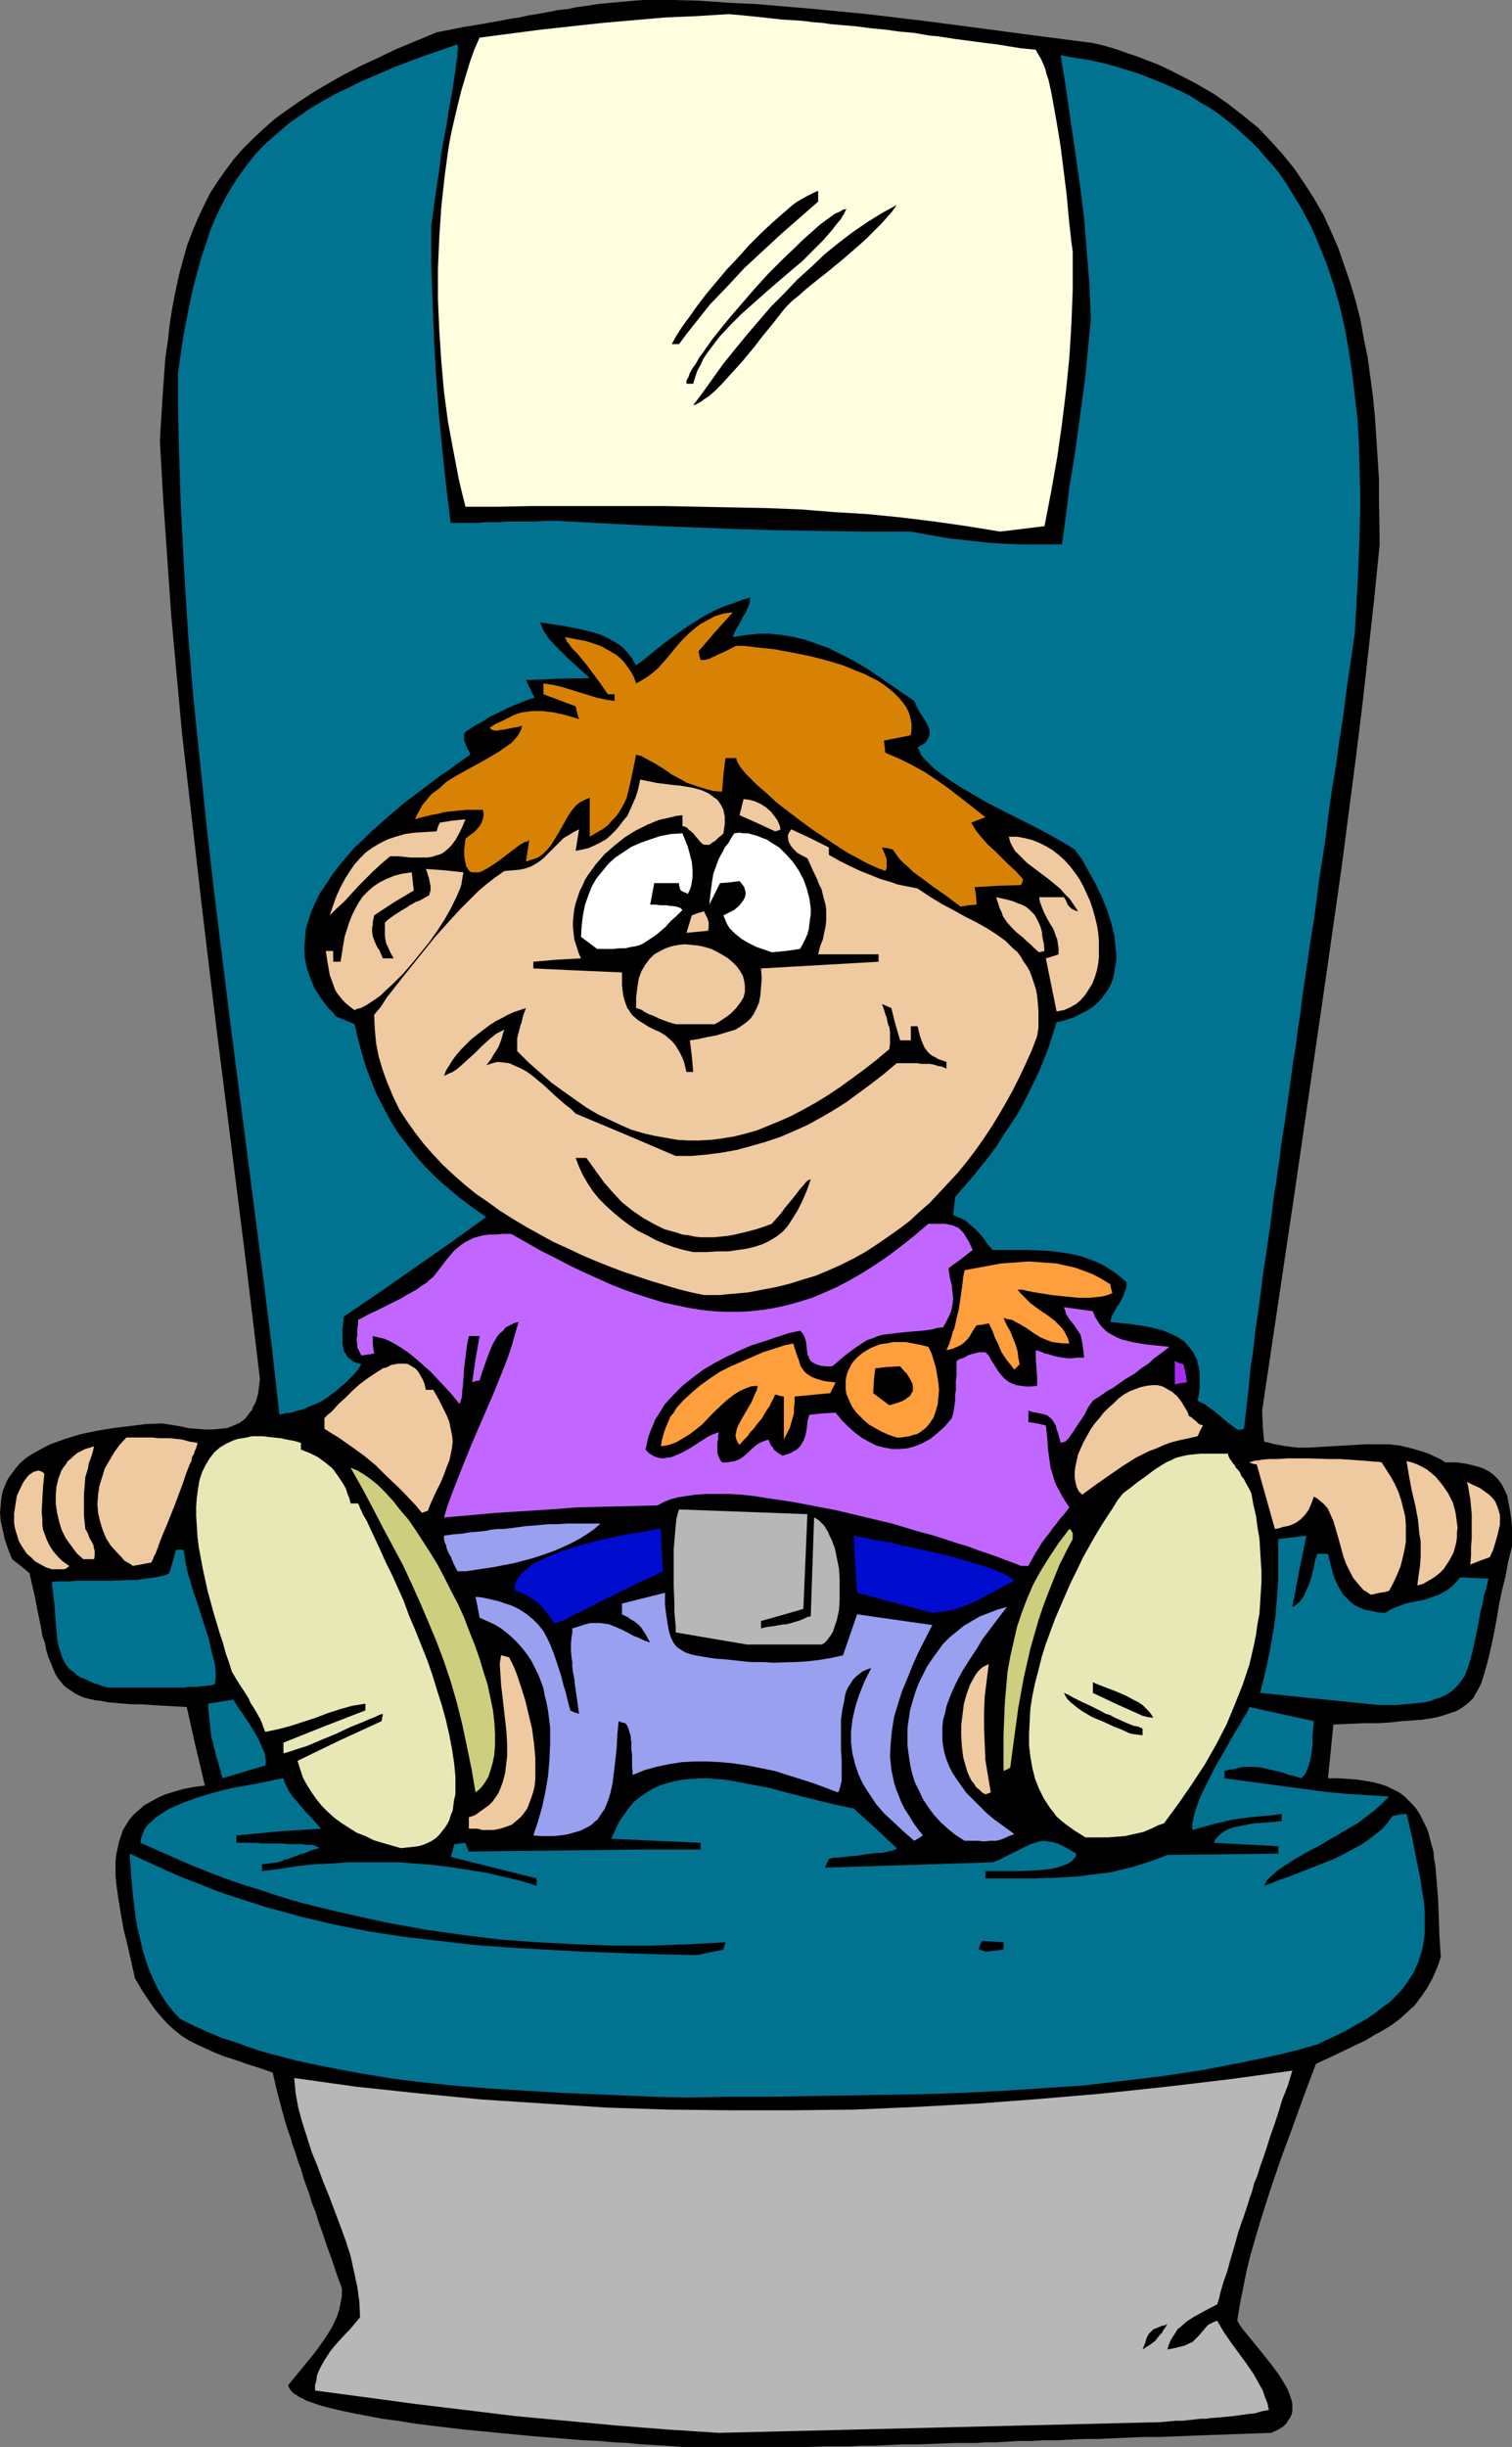 <?xml version="1.0" encoding="UTF-8" standalone="no"?>
<svg
   version="1.0"
   width="96.235mm"
   height="155.668mm"
   id="svg54"
   sodipodi:docname="Airline Passenger - Child 2.wmf"
   xmlns:inkscape="http://www.inkscape.org/namespaces/inkscape"
   xmlns:sodipodi="http://sodipodi.sourceforge.net/DTD/sodipodi-0.dtd"
   xmlns="http://www.w3.org/2000/svg"
   xmlns:svg="http://www.w3.org/2000/svg">
  <rect width="100%" height="100%" fill="#808080" stroke="none"/>
  <sodipodi:namedview
     id="namedview54"
     pagecolor="#ffffff"
     bordercolor="#000000"
     borderopacity="0.25"
     inkscape:showpageshadow="2"
     inkscape:pageopacity="0.0"
     inkscape:pagecheckerboard="0"
     inkscape:deskcolor="#d1d1d1"
     inkscape:document-units="mm" />
  <defs
     id="defs1">
    <pattern
       id="WMFhbasepattern"
       patternUnits="userSpaceOnUse"
       width="6"
       height="6"
       x="0"
       y="0" />
  </defs>
  <path
     style="fill:#000000;fill-opacity:1;fill-rule:evenodd;stroke:none"
     d="m 165.945,588.353 h -0.808 -0.97 l -2.101,-0.162 -2.262,-0.162 -2.747,-0.162 -2.908,-0.162 -3.232,-0.323 -3.393,-0.162 -3.555,-0.323 -3.716,-0.162 -3.878,-0.323 -8.079,-0.646 -8.402,-0.808 -8.402,-0.808 -8.079,-0.97 -3.878,-0.485 -3.878,-0.646 -3.716,-0.485 -3.393,-0.646 -3.393,-0.646 -3.07,-0.646 -2.747,-0.646 -2.424,-0.646 -2.262,-0.808 -0.969,-0.323 -0.808,-0.485 -0.808,-0.323 -0.646,-0.485 -0.646,-0.323 -0.485,-0.485 -0.323,-0.323 -0.323,-0.485 -0.162,-0.323 -0.162,-0.485 2.262,-2.747 2.262,-2.747 2.101,-2.585 1.939,-2.747 0.969,-1.454 0.808,-1.293 0.808,-1.616 0.646,-1.454 0.485,-1.454 0.323,-1.616 0.323,-1.778 v -1.778 l -1.293,-3.555 -1.131,-3.393 -1.131,-3.07 -0.969,-2.909 -0.969,-2.747 -0.808,-2.585 -0.969,-2.424 -0.646,-2.262 -0.808,-2.101 -0.646,-1.939 -0.485,-1.778 -0.646,-1.616 -0.485,-1.616 -0.485,-1.454 -0.485,-1.293 -0.323,-1.293 -0.808,-2.262 -0.646,-2.101 -0.485,-1.778 -0.485,-1.778 -0.969,-3.717 -0.485,-2.101 -0.485,-2.101 -3.232,-1.131 -3.07,-0.97 -2.747,-0.97 -2.585,-0.808 -2.424,-0.97 -2.101,-0.97 -2.101,-0.97 -1.939,-0.97 -1.777,-1.131 -1.616,-1.293 -1.616,-1.454 -1.616,-1.778 -1.616,-1.939 -1.454,-2.101 -1.616,-2.424 -0.808,-1.454 -0.808,-1.293 -1.777,-7.918 -0.969,-3.878 -0.646,-3.717 -0.646,-3.878 -0.485,-3.555 -0.162,-1.778 v -1.616 -1.778 l 0.162,-1.616 0.323,-1.454 0.323,-1.616 0.485,-1.454 0.485,-1.454 0.808,-1.293 0.808,-1.293 0.969,-1.131 1.293,-1.131 1.293,-1.131 1.454,-0.808 1.777,-0.97 1.777,-0.808 2.101,-0.646 2.262,-0.646 2.424,-0.485 2.747,-0.323 -1.131,-4.848 -1.131,-4.686 -2.101,-9.372 -2.908,-0.162 -2.908,-0.162 -2.585,-0.162 -2.424,-0.162 h -2.262 l -2.101,-0.162 -1.777,-0.162 -1.939,-0.162 -1.616,-0.323 -1.454,-0.162 -1.454,-0.323 -1.293,-0.323 -1.131,-0.485 -0.969,-0.485 -0.969,-0.646 -0.969,-0.646 -0.808,-0.646 -0.646,-0.808 -0.808,-0.97 -0.646,-1.131 -0.485,-1.131 -0.485,-1.293 -0.646,-1.454 -0.485,-1.616 -0.323,-1.778 -0.646,-1.778 L 9.857,391.212 9.372,388.95 8.887,386.526 8.402,383.94 7.756,381.193 7.11,378.285 5.009,376.507 2.908,374.891 1.939,372.468 1.131,370.044 0.646,367.781 0.162,365.681 0,363.742 l 0.162,-1.778 0.162,-1.778 0.323,-1.616 0.646,-1.616 0.646,-1.454 0.969,-1.293 0.969,-1.293 0.969,-1.131 1.293,-1.131 1.454,-0.97 1.454,-0.808 1.454,-0.808 1.616,-0.808 1.777,-0.646 1.777,-0.646 3.716,-1.131 3.878,-0.808 3.878,-0.646 4.04,-0.485 3.878,-0.485 3.878,-0.162 4.201,0.646 2.101,0.485 2.101,0.162 1.939,0.162 h 1.777 l 1.939,-0.162 1.616,-0.162 1.616,-0.646 1.454,-0.646 1.293,-0.97 0.485,-0.646 0.485,-0.646 0.646,-0.808 0.323,-0.808 0.485,-0.808 0.323,-0.97 0.323,-1.131 0.162,-1.131 0.162,-1.293 0.162,-1.293 -3.393,-28.278 -3.555,-28.278 -3.555,-28.117 -3.393,-28.278 -3.232,-28.278 -1.616,-14.058 -1.293,-14.058 -1.293,-14.058 -0.969,-14.058 -0.969,-14.058 -0.808,-14.058 0.323,-5.332 0.323,-5.009 0.323,-4.686 0.323,-4.686 0.646,-4.525 0.485,-4.201 0.646,-4.04 0.808,-4.04 0.808,-3.717 0.969,-3.555 0.969,-3.393 1.293,-3.393 1.293,-3.07 1.454,-3.07 1.454,-2.909 1.777,-2.747 1.939,-2.747 1.939,-2.585 2.262,-2.585 2.424,-2.424 2.424,-2.262 2.747,-2.424 2.908,-2.101 3.232,-2.262 3.232,-2.101 3.555,-2.101 3.716,-2.101 4.04,-2.101 4.201,-1.939 4.363,-2.101 4.686,-1.939 5.009,-2.101 3.393,-0.646 3.232,-0.646 3.07,-0.485 2.747,-0.485 2.747,-0.485 2.424,-0.485 2.262,-0.323 2.101,-0.485 2.101,-0.323 1.777,-0.323 1.777,-0.323 1.454,-0.323 1.616,-0.162 1.293,-0.162 1.293,-0.323 1.293,-0.162 2.101,-0.323 2.101,-0.323 1.777,-0.162 1.616,-0.162 3.555,-0.323 L 152.696,0.162 154.796,0 h 6.786 l 6.625,0.162 6.786,0.485 6.786,0.323 13.411,1.131 13.411,1.293 13.573,1.616 13.573,1.778 13.411,1.778 13.735,1.778 2.747,0.646 2.747,0.808 2.747,0.97 2.424,0.808 5.009,1.939 2.424,1.131 2.262,1.131 4.363,2.262 4.201,2.424 3.716,2.585 3.716,2.909 3.393,2.747 3.07,3.232 2.908,3.232 2.747,3.393 2.424,3.555 2.262,3.555 2.262,3.878 1.777,3.878 1.777,4.04 1.454,4.201 1.454,4.201 1.293,4.363 1.131,4.363 0.808,4.525 0.97,4.686 0.646,4.686 0.646,4.848 0.485,5.009 0.323,4.848 0.323,5.009 0.323,5.171 v 5.171 l 0.162,10.342 -1.293,12.927 -1.454,13.089 -1.454,12.927 -1.616,13.089 -3.393,26.016 -3.716,26.016 -7.594,52.194 -3.878,26.016 -3.878,26.016 0.162,3.717 0.323,3.717 2.585,0.646 2.747,0.485 2.747,0.323 h 2.585 l 5.494,-0.323 2.747,-0.162 2.747,-0.162 2.747,-0.162 h 2.747 2.747 l 2.747,0.323 2.747,0.646 2.747,0.808 1.454,0.485 1.293,0.646 1.454,0.646 1.293,0.808 h 1.454 1.293 l 1.131,0.162 1.131,0.162 1.939,0.485 1.777,0.485 1.616,0.808 1.131,0.808 1.131,1.131 0.97,1.293 0.646,1.293 0.646,1.454 0.323,1.778 0.323,1.778 0.323,1.939 0.162,2.101 v 2.101 2.424 l -0.969,3.878 -0.646,3.555 -0.808,3.232 -0.646,3.07 -0.485,2.909 -0.485,2.747 -0.485,2.424 -0.485,2.262 -0.485,2.101 -0.485,1.939 -0.485,1.778 -0.485,1.616 -0.485,1.454 -0.646,1.293 -0.646,1.131 -0.646,1.131 -0.808,0.808 -0.97,0.808 -1.131,0.808 -1.131,0.646 -1.454,0.485 -1.454,0.485 -1.616,0.485 -1.777,0.323 -2.101,0.323 -2.262,0.162 -2.585,0.162 -2.747,0.323 -2.908,0.162 h -3.232 l -3.555,0.162 -3.878,0.162 -0.646,6.625 -0.646,6.302 h 2.585 l 2.262,0.162 2.262,0.162 1.939,0.323 1.939,0.323 1.777,0.485 1.454,0.485 1.616,0.808 1.293,0.646 1.293,0.97 0.97,0.97 0.97,0.97 0.969,1.131 0.808,1.293 0.646,1.293 0.646,1.293 0.646,1.454 0.808,3.07 0.485,1.778 0.162,1.778 0.323,1.778 0.323,3.878 0.323,4.04 0.162,4.363 0.162,4.686 0.323,4.848 -0.485,1.454 -0.485,1.293 -1.131,2.585 -1.293,2.262 -1.454,2.101 -1.454,1.939 -1.777,1.616 -1.777,1.616 -1.939,1.454 -2.101,1.293 -2.101,1.131 -2.101,1.293 -2.424,1.131 -4.686,2.262 -4.847,2.262 -2.908,7.756 -2.747,7.595 -2.747,7.433 -2.585,7.595 -2.424,7.595 -1.131,3.878 -1.131,3.878 -0.969,3.878 -0.808,4.04 -0.808,4.04 -0.646,4.04 0.969,1.616 1.454,1.778 1.454,1.778 1.454,1.778 3.07,3.878 1.454,1.939 1.131,1.778 1.131,1.939 0.646,1.778 0.323,0.97 0.162,0.808 v 0.808 0.808 l -0.162,0.808 -0.323,0.808 -0.485,0.646 -0.485,0.808 -0.646,0.646 -0.97,0.646 -0.97,0.485 -1.131,0.485 -4.847,0.162 -4.524,0.162 -4.524,0.162 -4.363,0.162 -4.201,0.162 -4.04,0.162 h -4.04 l -3.716,0.162 -3.716,0.162 -3.555,0.162 h -3.393 l -3.393,0.162 -3.232,0.162 h -3.07 l -3.07,0.162 h -2.908 l -2.747,0.162 -2.747,0.162 h -2.585 l -2.424,0.162 h -4.847 l -4.363,0.162 -4.201,0.162 h -3.878 l -3.555,0.162 -3.393,0.162 h -3.232 l -2.908,0.162 h -2.908 -2.747 l -5.171,0.162 h -10.18 z"
     id="path1" />
  <path
     style="fill:#b7b7b7;fill-opacity:1;fill-rule:evenodd;stroke:none"
     d="m 172.894,584.96 -12.442,-0.808 -12.28,-0.97 -12.119,-1.131 -12.119,-1.131 -11.957,-1.454 -12.119,-1.454 -11.957,-1.616 -12.119,-1.616 v -1.293 l 0.323,-1.131 0.162,-1.293 0.485,-1.131 0.646,-1.293 0.646,-1.131 1.454,-2.262 1.777,-2.101 1.939,-2.101 0.969,-0.97 0.808,-0.97 1.616,-1.939 -0.162,-3.717 -0.485,-3.555 -0.808,-3.717 -0.808,-3.717 -1.131,-3.555 -1.293,-3.555 -2.747,-7.272 -1.454,-3.555 -1.293,-3.555 -1.454,-3.555 -1.131,-3.555 -1.131,-3.555 -0.969,-3.555 -0.646,-3.555 -0.323,-3.555 15.027,2.101 15.189,1.616 15.027,1.454 14.866,0.97 15.027,0.97 14.866,0.485 14.866,0.162 h 14.866 l 15.027,-0.162 14.866,-0.646 14.866,-0.808 15.027,-1.131 15.027,-1.293 15.189,-1.616 15.027,-1.778 15.35,-2.101 -1.131,3.717 -1.293,3.232 -0.97,3.232 -0.969,2.909 -0.97,2.747 -0.808,2.585 -0.808,2.424 -0.808,2.262 -0.646,2.101 -0.808,1.939 -0.485,1.939 -0.646,1.778 -0.485,1.616 -0.485,1.454 -0.485,1.454 -0.485,1.293 -0.808,2.424 -0.646,2.424 -1.293,4.363 -0.646,2.424 -0.808,2.262 -0.808,2.747 -0.323,1.454 -0.485,1.454 -1.939,0.97 -3.555,1.939 -1.777,1.131 -1.454,1.293 -0.808,0.646 -0.485,0.808 -0.646,0.97 -0.485,0.808 -0.485,1.131 -0.323,1.131 1.616,-0.323 1.293,-0.323 1.293,-0.323 0.97,-0.485 0.808,-0.323 0.646,-0.646 0.97,-0.97 0.97,-1.131 0.808,-0.97 0.485,-0.485 0.646,-0.323 0.646,-0.323 0.808,-0.323 1.616,2.747 1.777,2.585 3.555,4.848 1.777,2.585 1.454,2.585 0.808,1.454 0.485,1.454 0.646,1.616 0.323,1.616 -0.97,0.162 -0.808,0.162 -1.616,0.485 -1.777,0.162 -0.97,0.162 -1.293,0.162 -1.131,0.162 -1.616,0.162 -1.777,0.162 -2.101,0.162 -1.131,0.162 h -1.293 l -1.293,0.162 -1.454,0.162 -1.616,0.162 h -1.616 l -1.777,0.162 -1.777,0.162 -53.322,1.293 z"
     id="path2" />
  <path
     style="fill:#000000;fill-opacity:1;fill-rule:evenodd;stroke:none"
     d="m 274.852,564.923 0.323,-0.808 0.323,-0.808 0.323,-1.131 0.485,-0.97 0.485,-0.485 0.646,-0.646 0.808,-0.323 1.131,-0.485 0.808,-0.162 0.646,-0.323 -0.485,0.808 -0.485,0.646 -0.323,0.646 -0.485,0.485 -0.646,0.808 -0.485,0.646 -0.646,0.485 -0.646,0.485 -0.808,0.485 z"
     id="path3" />
  <path
     style="fill:#027291;fill-opacity:1;fill-rule:evenodd;stroke:none"
     d="m 165.138,504.326 -7.433,-0.162 -7.594,-0.323 -7.594,-0.323 -7.918,-0.323 -7.918,-0.485 -8.079,-0.485 -8.079,-0.646 -8.079,-0.808 -7.918,-0.97 -7.918,-1.293 -7.756,-1.454 -3.878,-0.808 -3.716,-0.808 -3.716,-0.97 -3.716,-0.97 -3.555,-1.131 -3.555,-1.293 -3.555,-1.131 -3.393,-1.454 -3.232,-1.454 -3.232,-1.616 -1.777,-1.939 -1.616,-2.101 -1.454,-2.262 -1.131,-2.262 -1.131,-2.424 -0.969,-2.585 -0.808,-2.585 -0.646,-2.747 -0.646,-2.747 -0.485,-2.585 -0.646,-5.333 -0.485,-5.332 -0.162,-2.424 -0.162,-2.424 4.201,1.939 4.201,1.939 4.04,1.778 4.201,1.616 4.04,1.616 4.201,1.454 4.04,1.293 4.04,1.293 4.201,1.131 4.04,1.131 8.241,1.939 8.241,1.616 8.402,1.293 8.402,0.97 8.402,0.97 8.725,0.646 8.564,0.485 8.887,0.485 9.049,0.323 9.049,0.323 9.372,0.162 3.07,-0.646 3.232,-0.646 0.485,-1.778 -8.887,0.485 -9.049,0.323 h -9.049 l -9.049,-0.323 -9.049,-0.485 -9.21,-0.646 -9.049,-1.131 -9.049,-1.293 -8.887,-1.616 -8.887,-1.939 -8.887,-2.101 -4.363,-1.131 -4.201,-1.293 -4.363,-1.454 -4.201,-1.293 -4.201,-1.454 -4.201,-1.616 -4.04,-1.616 -4.04,-1.778 -4.04,-1.778 -4.04,-1.778 0.162,-1.131 0.323,-0.808 0.323,-0.97 0.485,-0.808 0.646,-0.808 0.808,-0.646 0.808,-0.808 0.969,-0.646 0.969,-0.646 0.969,-0.646 2.424,-1.131 2.424,-0.97 2.747,-0.97 2.747,-0.808 2.908,-0.808 2.747,-0.646 2.747,-0.485 2.747,-0.485 2.424,-0.485 2.101,-0.485 1.939,-0.323 0.323,1.131 0.485,0.97 0.485,0.97 0.646,0.97 0.485,0.646 0.646,0.646 0.646,0.808 0.808,0.97 0.808,0.97 1.131,1.131 1.131,1.293 1.454,1.616 -10.18,0.646 -10.18,0.97 v 1.778 h 1.777 1.616 1.454 l 1.454,0.162 h 1.293 1.293 2.101 l 1.777,0.162 h 1.616 1.293 l 0.969,0.162 h 0.969 0.485 l 0.646,0.162 0.323,0.162 0.485,0.162 0.323,0.323 -1.777,0.485 -1.454,0.646 -1.293,0.323 -1.131,0.485 -0.969,0.323 -0.808,0.323 -0.808,0.162 -0.646,0.323 -1.131,0.323 -2.262,0.323 -1.454,0.162 v 1.616 l 4.04,-0.485 4.201,-0.646 4.04,-0.485 4.201,-0.162 4.04,-0.323 h 4.201 4.04 4.201 l 4.04,0.323 4.201,0.323 4.04,0.485 4.04,0.646 4.201,0.646 4.201,0.97 4.201,0.97 4.201,1.293 v -1.778 l -10.341,-2.585 -10.341,-2.585 0.485,-1.616 0.323,-1.454 2.747,-0.323 0.323,0.97 0.485,1.131 13.735,-0.162 13.896,-0.162 13.896,-0.162 h 7.11 7.11 v -1.616 l -21.491,-0.97 0.97,-2.101 0.97,-2.101 1.293,-1.778 1.131,-1.616 1.293,-1.454 1.454,-1.131 1.616,-1.131 1.454,-0.808 1.777,-0.808 1.616,-0.485 1.939,-0.485 1.777,-0.323 1.777,-0.162 2.101,-0.162 h 1.939 l 1.939,0.162 2.101,0.162 2.101,0.323 4.201,0.808 4.363,0.808 4.201,1.131 8.402,2.101 4.04,0.97 3.878,0.808 5.171,4.686 5.171,4.848 -0.323,0.323 -0.485,0.162 -0.323,0.162 h -0.323 l -0.646,0.162 -0.646,0.162 -0.808,0.162 h -1.131 l -1.293,0.162 -1.454,0.162 -1.777,0.323 -2.101,0.162 -2.424,0.323 h -1.293 l -1.293,0.323 -0.969,2.101 20.198,-0.646 20.198,-0.646 1.616,-0.646 1.616,-0.808 1.293,-0.646 1.293,-0.646 1.293,-0.646 0.969,-0.485 0.97,-0.485 1.131,-0.323 0.97,-0.323 0.969,-0.162 1.131,0.162 1.131,0.162 1.293,0.323 1.293,0.646 1.454,0.808 1.616,0.97 v 0.485 l -0.323,0.485 -0.646,0.808 -0.97,0.646 -1.293,0.485 -1.454,0.485 -1.454,0.323 -1.777,0.162 -1.777,0.162 -3.555,0.162 h -8.564 v 1.778 h 11.634 l 5.332,-0.162 5.332,-0.323 2.424,-0.323 2.585,-0.323 2.747,-0.323 2.585,-0.646 2.747,-0.646 2.585,-0.808 2.908,-0.97 2.908,-1.131 26.661,-0.323 v -1.778 l -15.512,-0.808 0.485,-0.97 0.646,-0.646 0.646,-0.646 0.97,-0.646 0.969,-0.485 1.131,-0.323 2.262,-0.485 2.585,-0.485 2.424,-0.162 2.262,-0.162 1.131,-0.162 h 0.808 v -1.778 l -2.262,0.323 -1.939,0.162 -1.777,0.162 -1.616,0.162 -1.293,0.162 -1.293,0.162 -2.101,0.323 -1.939,0.485 -2.101,0.485 -1.131,0.323 -1.131,0.323 -1.293,0.323 -1.616,0.485 v -1.454 l 0.323,-1.616 0.485,-1.778 0.646,-1.939 0.808,-1.939 0.97,-1.939 2.101,-4.201 2.424,-4.201 2.262,-4.04 1.131,-1.778 0.97,-1.778 0.97,-1.454 0.646,-1.454 15.512,3.393 -0.162,1.616 -0.162,1.778 v 1.939 l -0.162,1.778 -0.323,1.939 -0.485,1.778 -0.323,0.808 -0.323,0.808 -0.485,0.646 -0.646,0.646 -1.454,-0.485 -1.454,-0.323 -1.293,-0.485 -1.131,-0.323 -2.262,-0.485 -1.939,-0.485 -2.101,-0.162 h -2.101 l -0.969,0.162 -1.131,0.323 -1.293,0.162 -1.293,0.323 v 1.778 l 4.847,0.646 4.847,0.646 9.533,1.293 4.847,0.646 5.009,0.485 5.171,0.323 5.332,0.323 -1.616,1.616 -1.939,1.778 -1.939,1.454 -2.101,1.616 -2.262,1.293 -2.424,1.454 -2.262,1.293 -2.424,1.454 -2.262,1.131 -2.262,1.293 -1.939,1.131 -1.939,1.293 -1.616,1.131 -1.293,1.131 -1.131,1.131 -0.323,0.646 -0.323,0.646 1.777,-0.646 1.939,-0.808 1.939,-0.646 2.101,-0.808 4.524,-1.778 4.524,-1.778 2.262,-1.131 2.101,-1.131 2.101,-1.131 1.939,-1.293 1.616,-1.293 1.616,-1.293 1.293,-1.454 1.131,-1.616 1.616,-0.323 1.777,-0.162 0.646,2.747 0.646,2.747 0.485,2.424 0.485,2.585 0.485,2.262 0.485,2.262 0.323,2.262 0.323,2.101 0.323,1.939 0.162,2.101 v 1.778 1.939 1.778 l -0.485,3.232 -0.485,1.616 -0.485,1.616 -0.646,1.454 -0.646,1.454 -0.97,1.454 -0.97,1.454 -0.969,1.293 -1.293,1.293 -1.454,1.454 -1.616,1.131 -1.777,1.454 -1.939,1.293 -1.939,1.131 -2.262,1.293 -2.424,1.293 -2.747,1.293 -2.747,1.293 -4.524,1.293 -4.524,1.131 -4.524,0.97 -4.686,0.97 -9.21,1.778 -9.533,1.454 -9.533,1.131 -9.533,1.131 -9.695,0.646 -9.695,0.646 -9.695,0.485 -9.695,0.323 -9.857,0.162 -9.533,0.162 -9.533,0.162 -9.533,0.162 h -9.21 z"
     id="path4" />
  <path
     style="fill:#000000;fill-opacity:1;fill-rule:evenodd;stroke:none"
     d="m 237.042,469.261 -0.808,-0.323 -0.808,-0.162 0.323,-1.131 0.485,-0.97 2.585,0.162 2.585,0.162 v 1.778 z"
     id="path5" />
  <path
     style="fill:#e8e8b7;fill-opacity:1;fill-rule:evenodd;stroke:none"
     d="m 96.465,444.376 -2.262,-0.646 -2.262,-0.646 -2.101,-0.646 -1.939,-0.97 -2.101,-0.808 -1.777,-1.131 -1.777,-1.131 -1.777,-1.293 -1.616,-1.454 -1.454,-1.454 -1.293,-1.616 -1.131,-1.616 -1.131,-1.778 -0.969,-1.778 -0.646,-1.939 -0.646,-2.101 10.018,-4.848 10.18,-4.686 0.162,-0.808 0.162,-0.97 -0.969,0.323 -0.969,0.485 -1.293,0.485 -1.454,0.646 -1.616,0.646 -1.616,0.646 -3.393,1.616 -3.555,1.454 -3.393,1.454 -1.616,0.485 -1.454,0.485 -1.454,0.485 -1.131,0.323 v -2.585 l 9.695,-3.878 10.018,-3.878 v -1.616 l -3.07,0.485 -2.908,0.808 -3.07,0.97 -2.908,1.131 -5.979,1.939 -3.07,0.808 -3.07,0.646 -0.485,-1.131 -0.323,-0.97 -0.485,-1.131 -0.323,-0.485 -0.323,-0.646 -0.485,-0.808 -0.485,-0.808 -0.646,-0.97 -0.485,-1.131 -0.808,-1.293 -0.969,-1.454 -1.131,-1.778 -1.131,-1.939 -0.646,-2.101 -0.808,-2.262 -0.646,-2.424 -0.808,-2.424 -1.454,-4.848 -1.454,-5.332 -1.131,-5.171 -0.485,-2.585 -0.485,-2.585 -0.323,-2.585 -0.162,-2.585 -0.162,-2.424 v -2.262 l 0.162,-2.262 0.323,-2.262 0.323,-1.939 0.646,-1.939 0.808,-1.616 0.969,-1.616 1.131,-1.454 1.293,-1.131 1.616,-0.97 1.777,-0.808 0.969,-0.323 1.131,-0.162 0.969,-0.162 1.293,-0.323 h 2.585 l 1.293,0.162 1.454,0.162 1.616,0.162 1.454,0.323 1.777,0.323 1.616,0.485 v 1.616 l 2.101,0.808 1.939,0.97 1.777,1.293 1.777,1.454 1.293,1.778 0.646,0.97 0.646,0.97 0.646,1.131 0.323,1.131 0.485,1.131 0.323,1.293 h 1.777 l 0.323,0.646 0.162,0.485 0.323,0.646 0.323,0.808 0.485,0.808 0.485,0.808 0.969,2.101 1.131,2.424 1.131,2.424 1.293,2.909 1.454,2.909 1.454,3.232 1.454,3.232 1.293,3.555 1.454,3.393 2.908,7.272 1.293,3.717 1.131,3.717 1.131,3.555 0.97,3.555 0.808,3.555 0.646,3.393 0.485,3.232 0.323,3.232 v 2.909 1.454 l -0.323,1.293 -0.162,1.293 -0.162,1.293 -0.485,1.131 -0.323,1.131 -0.485,0.97 -0.646,0.97 -0.646,0.808 -0.646,0.808 -0.808,0.808 -0.97,0.646 -0.97,0.485 -1.131,0.485 -1.131,0.323 -1.293,0.162 -1.454,0.162 z"
     id="path6" />
  <path
     style="fill:#99a0ef;fill-opacity:1;fill-rule:evenodd;stroke:none"
     d="m 219.914,442.598 -2.585,-2.262 -2.424,-2.262 -2.262,-2.101 -1.939,-2.262 -1.616,-2.424 -1.454,-2.262 -1.131,-2.424 -0.808,-2.424 -0.646,-2.585 -0.323,-2.585 v -2.747 l 0.162,-1.293 0.162,-1.454 0.323,-1.454 0.323,-1.454 0.485,-1.616 0.485,-1.454 0.646,-1.616 0.646,-1.616 0.808,-1.616 0.808,-1.616 -0.97,0.323 -1.131,0.485 -0.808,0.646 -0.808,0.646 -0.646,0.646 -0.485,0.808 -0.646,0.97 -0.485,0.97 -0.323,1.131 -0.162,1.131 -0.485,2.262 -0.323,2.424 v 2.424 5.009 l 0.162,2.262 v 2.101 1.939 0.97 l -0.162,0.646 -0.162,0.646 -0.162,0.646 -0.162,0.485 -0.323,0.323 -2.908,-1.131 -3.07,-1.131 -3.07,-0.97 -3.07,-0.97 -3.07,-0.97 -3.232,-0.646 -3.232,-0.646 -3.232,-0.485 -3.232,-0.323 -3.07,-0.162 h -3.232 l -3.07,0.162 -3.07,0.485 -3.07,0.646 -2.908,0.808 -2.747,1.131 -0.162,-1.939 v -1.454 -1.454 l -0.162,-1.131 v -1.131 -0.808 l -0.162,-0.808 v -0.646 l -0.323,-0.97 -0.162,-0.646 -0.323,-0.808 -0.485,-0.646 -0.808,-0.162 -0.808,-0.323 -0.323,3.393 -0.162,3.232 -0.323,2.909 -0.323,2.747 -0.323,2.585 -0.485,2.262 -0.646,2.101 -0.808,1.939 -1.131,1.616 -0.485,0.808 -0.808,0.646 -0.646,0.646 -0.808,0.485 -0.97,0.485 -0.969,0.485 -1.131,0.323 -1.131,0.323 -1.293,0.323 -1.293,0.162 -1.454,0.162 h -1.616 -1.616 l -1.777,-0.162 1.131,-3.393 0.97,-3.393 0.808,-3.717 0.646,-3.878 0.323,-3.878 0.162,-3.878 v -3.878 l -0.485,-3.878 -0.323,-1.778 -0.485,-1.939 -0.323,-1.778 -0.646,-1.778 -0.646,-1.616 -0.808,-1.616 -0.808,-1.616 -0.97,-1.454 -1.131,-1.454 -1.131,-1.293 -1.293,-1.293 -1.293,-1.131 -1.454,-1.131 -1.616,-0.97 -1.777,-0.808 -1.777,-0.808 -0.485,-2.585 -0.485,-2.424 1.616,0.162 1.454,0.323 1.454,0.323 1.293,0.323 1.293,0.485 1.131,0.323 1.131,0.485 0.969,0.485 1.777,1.131 1.616,1.293 1.293,1.293 1.293,1.616 0.969,1.778 0.808,1.778 0.808,2.101 0.808,2.424 0.808,2.424 0.646,2.585 0.485,1.454 0.323,1.454 0.808,3.07 0.969,0.485 0.646,0.162 0.485,0.162 -0.323,-2.424 -0.323,-2.262 -0.323,-2.101 -0.162,-1.616 -0.323,-1.616 -0.162,-1.293 v -1.131 l -0.162,-0.97 -0.162,-1.778 v -1.616 l 0.162,-1.778 0.162,-0.808 v -1.131 l 1.616,-0.485 1.454,-0.485 1.293,-0.323 h 1.293 1.131 l 1.131,0.162 0.97,0.162 0.808,0.323 1.939,0.808 0.97,0.485 0.969,0.485 1.131,0.646 1.293,0.485 1.293,0.646 1.454,0.485 -0.485,-0.808 -0.323,-0.646 -0.485,-0.808 -0.323,-0.485 -0.646,-0.97 -0.646,-0.646 -0.808,-0.646 -0.808,-0.485 -0.97,-0.646 -0.646,-0.323 -0.646,-0.323 v -2.585 l 5.171,-1.293 5.171,-1.293 v 1.454 1.454 l 0.162,1.293 0.162,1.293 0.162,0.97 0.162,1.131 0.162,0.808 0.162,0.97 0.485,1.454 0.646,1.293 0.808,0.97 0.97,0.646 1.131,0.646 1.454,0.485 1.616,0.323 1.939,0.323 2.101,0.323 2.424,0.162 1.454,0.162 1.454,0.162 1.454,0.162 1.616,0.162 h 2.747 l 2.747,0.162 5.494,-0.162 2.747,-0.162 2.747,-0.323 2.908,-0.485 2.908,-0.646 3.393,-9.857 9.049,1.293 9.049,1.293 -3.232,6.302 -1.454,3.232 -1.293,3.232 -1.293,3.07 -0.969,3.07 -0.97,3.232 -0.485,3.07 -0.323,3.232 -0.162,3.07 0.162,1.616 0.162,1.616 0.323,1.616 0.323,1.454 0.485,1.616 0.646,1.616 0.646,1.616 0.808,1.616 0.969,1.454 0.97,1.616 1.131,1.616 1.293,1.616 -0.97,0.646 z"
     id="path7" />
  <path
     style="fill:#99a0ef;fill-opacity:1;fill-rule:evenodd;stroke:none"
     d="m 232.033,442.598 -2.262,-1.454 -1.777,-1.454 -1.777,-1.616 -1.616,-1.778 -1.293,-1.778 -1.293,-1.939 -0.97,-2.101 -0.969,-1.939 -0.646,-2.101 -0.485,-2.101 -0.323,-2.262 -0.323,-2.262 v -2.101 -2.262 l 0.323,-2.262 0.323,-2.101 0.646,-2.262 0.646,-2.101 0.808,-2.101 0.97,-1.939 0.97,-1.939 1.293,-1.939 1.293,-1.778 1.293,-1.778 1.616,-1.616 1.616,-1.293 1.777,-1.454 1.939,-1.131 1.939,-1.131 2.101,-0.808 2.101,-0.808 2.262,-0.646 -3.07,4.04 -2.908,3.878 -1.131,1.939 -1.293,1.939 -2.262,3.555 -0.969,1.778 -0.808,1.616 -0.808,1.778 -0.646,1.616 -0.646,1.778 -0.323,1.616 -0.485,1.616 -0.162,1.616 v 1.616 1.616 l 0.162,1.454 0.323,1.616 0.485,1.616 0.646,1.616 0.808,1.616 0.97,1.454 1.131,1.616 1.131,1.616 1.616,1.616 1.616,1.616 1.777,1.778 1.939,1.616 2.262,1.616 2.424,1.778 -1.616,0.646 -1.454,0.646 -1.293,0.323 h -1.454 l -1.454,0.162 -1.454,-0.162 h -1.616 z"
     id="path8" />
  <path
     style="fill:#e8e8b7;fill-opacity:1;fill-rule:evenodd;stroke:none"
     d="m 261.118,441.79 -1.293,-0.808 -1.293,-0.808 -1.131,-0.808 -1.131,-0.808 -0.969,-0.808 -1.131,-0.97 -0.808,-1.131 -0.808,-0.97 -1.454,-2.262 -1.131,-2.262 -0.97,-2.424 -0.646,-2.585 -0.485,-2.747 -0.323,-2.747 v -2.909 l 0.162,-2.909 0.162,-3.07 0.485,-3.07 0.646,-3.07 0.808,-3.07 0.808,-3.232 0.969,-3.07 1.131,-3.07 1.131,-3.07 2.585,-5.979 1.293,-2.909 1.454,-2.909 1.293,-2.747 1.454,-2.585 1.454,-2.585 1.454,-2.424 1.454,-2.262 1.293,-1.939 1.293,-2.101 1.293,-1.616 1.939,-1.454 0.808,-0.646 0.808,-0.646 1.616,-1.131 1.293,-0.97 1.293,-0.97 1.293,-0.808 1.293,-0.808 1.131,-0.485 1.293,-0.646 1.293,-0.323 1.454,-0.323 1.454,-0.162 1.777,-0.162 h 1.939 2.101 2.424 l 0.162,0.646 0.323,0.646 0.485,0.646 0.323,0.485 0.323,0.323 0.323,0.646 0.485,0.485 0.485,0.646 0.323,0.808 0.646,0.808 0.485,0.97 0.646,1.131 0.646,1.293 0.485,2.747 0.646,2.747 0.323,2.585 0.485,2.747 0.162,2.747 0.162,2.585 0.162,2.585 v 2.585 l -0.162,2.585 -0.162,2.585 -0.162,2.424 -0.485,2.585 -0.323,2.424 -0.485,2.424 -1.131,4.848 -1.616,4.848 -1.939,4.848 -1.939,4.686 -2.424,4.686 -2.747,4.848 -3.07,4.686 -3.232,4.686 -3.555,4.848 -1.454,0.485 -1.293,0.646 -1.131,0.485 -1.131,0.485 -2.262,0.485 -2.101,0.485 -2.101,0.162 -2.101,0.162 z"
     id="path9" />
  <path
     style="fill:#efc9a0;fill-opacity:1;fill-rule:evenodd;stroke:none"
     d="m 116.986,440.013 h -0.969 l -1.131,-0.323 h -2.101 v -2.747 l 1.454,-0.485 1.131,-0.808 1.131,-0.808 1.131,-0.808 0.808,-0.808 0.808,-1.131 0.646,-0.97 0.485,-1.131 0.485,-1.293 0.323,-1.131 0.323,-1.293 0.162,-1.293 0.323,-2.747 v -2.909 l -0.162,-2.909 -0.323,-2.909 -0.646,-5.656 -0.323,-2.747 -0.162,-2.585 -0.162,-2.424 0.162,-1.131 0.162,-0.97 1.939,0.485 0.485,0.97 0.485,0.97 0.485,1.131 0.485,1.293 0.485,1.454 0.485,1.454 0.97,3.07 0.808,3.393 0.808,3.393 0.485,3.555 0.323,3.555 v 3.393 1.616 l -0.162,1.616 -0.323,1.454 -0.485,1.454 -0.485,1.293 -0.485,1.293 -0.808,1.131 -0.808,0.97 -1.131,0.97 -0.969,0.808 -1.293,0.485 -1.454,0.485 -1.616,0.323 z"
     id="path10" />
  <path
     style="fill:#efc9a0;fill-opacity:1;fill-rule:evenodd;stroke:none"
     d="m 237.042,431.448 -0.808,-0.485 -0.646,-0.646 -0.808,-0.646 -0.485,-0.808 -0.646,-0.808 -0.485,-0.97 -0.485,-1.131 -0.323,-1.131 -0.646,-2.262 -0.323,-2.585 -0.162,-2.585 v -2.585 l 0.323,-2.585 0.323,-2.585 0.646,-2.262 0.808,-2.262 0.97,-1.778 0.485,-0.808 0.485,-0.646 0.646,-0.646 0.646,-0.485 0.646,-0.323 0.646,-0.323 -0.485,3.878 -0.485,3.878 -0.162,3.717 v 3.878 l 0.162,3.878 0.162,3.878 0.646,3.878 0.646,3.878 z"
     id="path11" />
  <path
     style="fill:#cece7f;fill-opacity:1;fill-rule:evenodd;stroke:none"
     d="m 114.401,430.964 -0.97,-5.656 -1.131,-5.494 -1.131,-5.332 -1.293,-5.171 -1.454,-5.009 -1.616,-4.848 -1.777,-4.686 -1.939,-4.686 -1.939,-4.525 -2.101,-4.686 -2.101,-4.525 -2.424,-4.525 -2.424,-4.525 -2.424,-4.686 -2.585,-4.848 -2.747,-4.848 0.808,0.323 0.808,0.323 1.616,0.97 1.616,1.131 1.777,1.454 1.777,1.778 1.777,1.939 1.777,2.262 1.939,2.262 1.777,2.585 1.777,2.747 1.777,2.747 1.777,2.909 1.616,3.07 1.616,3.232 1.616,3.07 1.454,3.232 1.293,3.393 1.293,3.232 1.131,3.232 0.97,3.232 0.97,3.07 0.646,3.07 0.646,3.07 0.323,2.909 0.162,2.747 v 2.585 l -0.162,2.424 -0.485,2.262 -0.646,2.101 -0.323,0.97 -0.485,0.808 -0.646,0.97 -0.485,0.646 -0.646,0.646 z"
     id="path12" />
  <path
     style="fill:#027291;fill-opacity:1;fill-rule:evenodd;stroke:none"
     d="m 53.484,427.57 -0.485,-1.939 -0.485,-1.778 -0.485,-1.454 -0.323,-1.454 -0.323,-1.131 -0.162,-0.97 -0.323,-0.97 -0.162,-0.97 -0.162,-1.616 -0.162,-1.616 -0.162,-1.778 -0.162,-1.131 v -1.131 l 3.07,-0.485 2.908,-0.485 0.485,0.646 0.485,0.808 0.485,0.808 0.646,0.808 1.293,1.939 1.454,2.262 1.293,2.262 0.485,1.131 0.485,1.131 0.485,0.97 0.162,1.131 0.162,0.97 -0.162,0.97 z"
     id="path13" />
  <path
     style="fill:#cece7f;fill-opacity:1;fill-rule:evenodd;stroke:none"
     d="m 241.405,425.793 v -8.403 l 0.162,-4.201 0.162,-3.878 0.323,-3.717 0.323,-3.717 0.646,-3.555 0.808,-3.555 0.808,-3.555 1.131,-3.393 1.293,-3.393 1.454,-3.393 1.777,-3.232 2.101,-3.393 2.262,-3.393 2.585,-3.393 0.323,0.162 0.162,0.323 0.323,0.485 v 0.485 0.97 l -1.616,3.07 -1.616,3.232 -1.293,3.232 -1.293,3.232 -1.293,3.393 -1.131,3.393 -0.969,3.393 -0.97,3.393 -0.808,3.555 -0.808,3.555 -1.293,7.11 -0.97,7.11 -0.969,7.272 -0.808,0.485 z"
     id="path14" />
  <path
     style="fill:#000000;fill-opacity:1;fill-rule:evenodd;stroke:none"
     d="m 272.267,416.905 -0.97,-0.323 -0.97,-0.485 -1.131,-0.485 -1.293,-0.485 -2.424,-1.131 -2.747,-1.131 -2.424,-1.454 -0.969,-0.646 -0.97,-0.808 -0.808,-0.646 -0.808,-0.808 -0.485,-0.808 -0.323,-0.646 1.131,0.485 1.131,0.646 1.939,0.97 1.777,0.808 1.616,0.808 1.293,0.646 1.131,0.646 1.131,0.323 0.808,0.485 1.777,0.808 1.454,0.646 1.616,0.646 0.97,0.162 1.131,0.485 v 1.616 l -1.293,-0.162 z"
     id="path15" />
  <path
     style="fill:#000000;fill-opacity:1;fill-rule:evenodd;stroke:none"
     d="m 274.852,412.542 -6.14,-2.747 -5.817,-2.747 v -2.585 l 0.646,0.323 0.808,0.323 2.101,0.808 2.101,0.808 2.262,0.97 2.101,1.131 0.969,0.485 0.97,0.646 0.808,0.808 0.646,0.646 0.646,0.808 0.485,0.808 -1.293,-0.162 z"
     id="path16" />
  <path
     style="fill:#027291;fill-opacity:1;fill-rule:evenodd;stroke:none"
     d="m 331.568,409.957 -14.219,-1.454 -14.219,-1.454 0.646,-2.585 0.646,-2.585 0.485,-2.262 0.485,-2.424 0.808,-4.363 0.646,-4.363 0.323,-4.201 0.323,-4.363 v -2.424 -4.848 -2.585 l 6.786,-0.808 -1.777,8.564 -0.808,4.363 -0.808,4.201 0.646,-0.323 0.646,-0.485 0.485,-0.485 0.646,-0.808 0.485,-0.808 0.323,-0.808 0.808,-1.778 0.323,-0.97 0.323,-1.131 0.485,-1.939 0.323,-1.778 0.323,-0.808 0.162,-0.646 h 2.585 l 0.646,2.585 0.646,2.424 0.485,1.293 0.485,1.131 0.646,1.131 0.646,1.131 0.808,0.808 0.97,0.97 0.97,0.808 1.293,0.646 1.131,0.485 1.616,0.323 1.616,0.323 1.777,0.162 1.293,-0.808 1.131,-0.485 1.293,-0.485 1.131,-0.485 2.424,-0.485 2.424,-0.485 2.262,-0.808 0.969,-0.323 1.131,-0.646 1.131,-0.646 0.97,-0.808 0.969,-0.97 0.97,-1.131 3.393,0.162 3.393,0.162 -0.485,2.101 -0.646,2.101 -0.162,1.131 -0.162,0.808 -0.485,1.939 -0.323,1.778 -0.323,1.778 -0.323,1.616 -0.323,1.454 -0.646,2.909 -0.646,2.424 -0.323,1.131 -0.485,1.131 -0.323,0.97 -1.131,1.616 -0.646,0.808 -0.646,0.646 -0.646,0.646 -0.97,0.646 -0.808,0.485 -1.131,0.485 -1.131,0.323 -1.131,0.485 -1.454,0.323 -1.454,0.162 -1.616,0.162 -1.777,0.162 -2.101,0.162 h -2.101 z"
     id="path17" />
  <path
     style="fill:#027291;fill-opacity:1;fill-rule:evenodd;stroke:none"
     d="m 26.015,405.755 -1.293,-0.323 -1.293,-0.485 -1.131,-0.323 -0.969,-0.485 -0.969,-0.485 -0.969,-0.323 -0.808,-0.485 -0.646,-0.646 -1.293,-0.97 -0.969,-1.293 -0.646,-1.293 -0.485,-1.454 -0.485,-1.454 -0.323,-1.778 -0.162,-1.939 -0.162,-1.939 -0.162,-2.101 -0.162,-2.424 -0.323,-2.424 -0.323,-2.747 1.293,-0.162 h 1.454 1.616 l 1.777,-0.162 h 8.241 l 4.04,-0.162 h 2.101 l 1.777,-0.323 1.777,-0.162 1.616,-0.323 1.454,-0.323 1.131,-0.485 0.808,-2.747 0.808,-2.909 h 1.777 l 0.323,1.778 0.323,1.939 0.485,2.101 0.646,2.101 0.646,2.262 0.808,2.262 1.454,4.525 1.454,4.525 0.485,2.262 0.485,1.939 0.485,1.939 0.162,1.778 v 1.616 l -0.162,1.293 -1.293,0.323 -1.454,0.162 h -0.646 l -0.808,0.162 h -0.969 -1.131 l -1.293,0.162 h -1.616 -1.777 z"
     id="path18" />
  <path
     style="fill:#b7b7b7;fill-opacity:1;fill-rule:evenodd;stroke:none"
     d="m 179.68,395.413 -8.564,-1.454 -8.564,-1.454 v -1.454 l -0.162,-1.616 -0.162,-1.939 v -1.939 l -0.162,-4.201 v -4.525 -4.363 l 0.162,-1.939 0.162,-1.939 0.162,-1.778 0.162,-1.616 0.323,-1.293 0.323,-0.97 30.862,1.131 -0.485,11.473 -0.485,11.311 -5.009,1.454 -5.171,1.454 v 1.778 l 1.293,-0.323 1.293,-0.162 0.97,-0.162 0.969,-0.162 0.808,-0.162 h 0.646 l 1.293,-0.323 2.101,-0.646 1.131,-0.485 0.646,-0.323 0.808,-0.162 0.808,-23.754 0.646,0.323 0.646,0.485 0.485,0.485 0.646,0.646 0.485,0.808 0.485,0.808 0.323,0.808 0.485,0.97 0.808,2.101 0.485,2.424 0.485,2.424 0.162,2.585 v 2.585 2.424 l -0.162,2.424 -0.485,2.262 -0.646,1.939 -0.323,0.97 -0.485,0.808 -0.485,0.646 -0.485,0.646 -0.646,0.646 -0.646,0.323 z"
     id="path19" />
  <path
     style="fill:#000cce;fill-opacity:1;fill-rule:evenodd;stroke:none"
     d="m 133.306,390.243 -1.131,-1.616 -1.131,-1.454 -0.97,-1.131 -1.131,-0.97 -1.131,-0.808 -1.131,-0.646 -1.293,-0.646 -1.454,-0.485 -0.162,-0.808 0.162,-0.808 0.323,-0.808 0.485,-0.808 0.485,-0.646 0.808,-0.808 0.808,-0.646 0.808,-0.646 0.97,-0.808 1.293,-0.485 2.424,-1.131 2.747,-1.131 2.908,-0.97 2.908,-0.808 3.07,-0.808 3.07,-0.646 2.908,-0.646 2.747,-0.485 2.424,-0.323 1.131,-0.323 1.131,-0.162 0.808,-0.162 h 0.808 l 0.162,5.009 0.323,5.171 -2.585,1.293 -2.585,1.131 -2.262,1.131 -2.424,1.131 -2.101,1.131 -2.101,0.97 -1.939,0.97 -1.777,0.97 -1.616,0.808 -1.454,0.646 -1.293,0.646 -1.131,0.646 -0.97,0.485 -0.969,0.323 -0.485,0.162 z"
     id="path20" />
  <path
     style="fill:#000cce;fill-opacity:1;fill-rule:evenodd;stroke:none"
     d="m 224.277,387.819 -18.097,-4.848 -0.485,-6.948 -0.323,-6.787 0.808,0.162 0.808,0.162 0.97,0.162 0.97,0.162 1.131,0.323 1.131,0.162 2.747,0.485 2.747,0.646 2.908,0.646 3.07,0.646 6.14,1.454 2.908,0.808 2.747,0.808 2.585,0.808 2.262,0.808 1.131,0.485 0.97,0.323 0.808,0.485 0.646,0.485 0.646,0.323 0.485,0.485 -2.424,1.293 -2.424,1.293 -2.424,1.293 -2.424,1.293 -2.424,0.97 -2.424,0.808 -1.293,0.323 -1.293,0.162 -1.293,0.162 z"
     id="path21" />
  <path
     style="fill:#efc9a0;fill-opacity:1;fill-rule:evenodd;stroke:none"
     d="m 329.79,383.456 -0.969,-0.646 -0.808,-0.485 -1.293,-1.454 -1.293,-1.616 -0.808,-1.616 -0.808,-1.616 -0.646,-1.778 -0.969,-3.555 -0.97,-3.393 -0.485,-1.616 -0.646,-1.454 -0.646,-1.454 -0.97,-1.131 -1.131,-0.97 -0.646,-0.485 -0.646,-0.323 -0.646,1.778 -0.646,1.454 -0.97,1.293 -0.969,0.97 -1.131,0.808 -1.454,0.646 -1.616,0.323 -0.969,0.323 -0.97,0.162 -4.363,-15.513 -0.97,-0.162 -0.808,-0.323 0.323,-0.162 h 0.323 l 0.323,-0.162 0.646,-0.162 h 0.646 l 0.646,-0.162 1.777,-0.162 h 2.101 l 2.262,-0.162 h 5.009 l 5.171,0.162 h 2.585 l 2.424,0.162 2.262,0.162 2.101,0.162 1.777,0.162 h 0.646 l 0.808,0.162 1.131,1.778 1.131,1.778 0.969,1.778 0.808,1.778 0.646,1.939 0.485,1.939 0.485,1.939 0.162,2.101 v 1.939 2.101 l -0.323,1.939 -0.485,2.101 -0.485,1.939 -0.808,1.939 -0.969,2.101 -0.97,1.778 -1.131,0.323 -1.131,0.162 z"
     id="path22" />
  <path
     style="fill:#efc9a0;fill-opacity:1;fill-rule:evenodd;stroke:none"
     d="m 340.94,381.193 0.323,-2.424 0.323,-2.262 0.162,-2.101 v -1.939 -1.939 l -0.323,-1.778 -0.323,-3.393 -0.646,-3.393 -0.808,-3.393 -0.646,-3.393 -0.323,-1.939 -0.323,-1.939 1.293,0.323 1.293,0.485 1.293,0.646 1.131,0.646 0.969,0.808 0.97,0.808 0.808,0.97 0.808,0.97 1.454,2.101 1.131,2.262 0.323,1.131 0.323,1.293 0.162,1.131 0.162,1.293 0.162,1.131 -0.162,1.293 v 1.131 l -0.162,1.131 -0.323,1.293 -0.323,1.131 -0.485,0.97 -0.646,1.131 -0.646,0.97 -0.646,0.97 -0.808,0.808 -0.97,0.808 -0.97,0.646 -1.131,0.646 -1.131,0.646 z"
     id="path23" />
  <path
     style="fill:#efc9a0;fill-opacity:1;fill-rule:evenodd;stroke:none"
     d="M 12.442,377.315 10.988,376.83 9.533,376.023 8.402,375.376 7.433,374.407 6.463,373.599 5.817,372.629 5.171,371.66 4.524,370.528 4.201,369.397 3.878,368.428 3.555,367.297 3.393,366.165 v -2.262 l 0.323,-2.101 0.323,-2.101 0.808,-1.778 0.808,-1.616 0.485,-0.646 0.485,-0.646 0.485,-0.485 0.485,-0.323 0.485,-0.323 0.646,-0.162 0.485,-0.162 0.485,0.162 0.485,0.162 0.485,0.485 -0.323,3.232 -0.162,3.07 -0.162,2.909 0.162,1.454 v 1.454 l 0.162,1.293 0.485,1.293 0.485,1.293 0.646,1.293 0.808,1.293 1.131,1.293 1.131,1.131 1.616,1.131 -0.485,0.485 -0.646,0.323 h -0.485 -0.646 z"
     id="path24" />
  <path
     style="fill:#99a0ef;fill-opacity:1;fill-rule:evenodd;stroke:none"
     d="m 110.038,377.8 -0.485,-0.97 -0.485,-0.97 -0.323,-0.808 -0.323,-0.808 -0.323,-0.485 -0.323,-0.646 -0.323,-0.808 -0.162,-0.808 -0.323,-0.646 -0.162,-0.808 v -0.808 l 2.262,-0.323 2.101,-0.162 1.939,-0.323 1.939,-0.162 1.616,-0.162 1.616,-0.323 1.616,-0.162 h 1.454 l 1.293,-0.162 1.293,-0.162 2.262,-0.323 2.101,-0.162 1.777,-0.162 1.777,-0.162 h 1.616 l 3.07,-0.162 h 1.777 6.14 l -1.454,1.293 -1.616,1.131 -1.777,1.131 -2.101,1.131 -2.101,0.97 -2.262,0.97 -2.262,0.808 -2.424,0.808 -4.847,1.293 -2.585,0.485 -2.424,0.485 -2.262,0.323 -2.101,0.323 -2.101,0.323 z"
     id="path25" />
  <path
     style="fill:#efc9a0;fill-opacity:1;fill-rule:evenodd;stroke:none"
     d="m 31.993,376.507 -0.969,-0.646 -1.131,-0.646 -0.808,-0.97 -0.808,-0.808 -1.616,-1.778 -1.131,-1.778 -0.808,-1.939 -0.646,-2.101 -0.485,-2.101 -0.162,-2.101 0.162,-2.262 0.323,-2.101 0.646,-2.101 0.646,-2.101 1.131,-1.939 1.131,-1.939 1.293,-1.778 1.616,-1.778 h 6.463 l 1.293,0.162 h 0.969 0.969 0.808 l 1.454,0.162 1.454,0.162 1.777,0.485 0.969,0.162 0.969,0.162 v 0.323 l -0.162,0.323 -0.162,0.646 -0.323,0.646 -0.162,0.646 -0.485,0.808 -0.162,0.97 -0.485,0.97 -0.808,2.101 -0.808,2.424 -1.939,5.171 -0.969,2.424 -0.969,2.424 -0.969,2.262 -0.808,2.101 -0.323,0.97 -0.323,0.808 -0.323,0.808 -0.323,0.485 -0.162,0.646 -0.323,0.485 v 0.162 l -0.162,0.162 z"
     id="path26" />
  <path
     style="fill:#c166ff;fill-opacity:1;fill-rule:evenodd;stroke:none"
     d="m 245.606,376.507 -1.616,-0.646 -1.777,-0.646 -2.101,-0.808 -2.262,-0.808 -2.424,-0.808 -2.585,-0.97 -2.747,-0.808 -2.908,-0.97 -3.07,-0.97 -3.07,-0.808 -6.463,-1.939 -6.786,-1.616 -6.786,-1.616 -6.786,-1.293 -3.393,-0.646 -3.232,-0.485 -3.232,-0.485 -3.07,-0.485 -3.07,-0.323 -2.908,-0.162 h -2.747 -2.747 l -2.424,0.162 -2.262,0.323 -2.101,0.323 -1.777,0.485 -1.616,0.646 -1.454,0.808 -6.463,0.162 -6.625,0.162 -6.463,0.162 -6.302,0.485 -12.765,0.808 -12.765,1.131 0.808,-2.747 1.131,-3.07 2.262,-5.817 2.424,-5.979 2.585,-5.979 2.585,-5.979 2.424,-5.979 1.131,-2.909 0.97,-2.909 0.808,-2.909 0.808,-2.747 -1.131,0.323 -0.969,0.485 -0.97,0.485 -0.646,0.808 -0.808,0.646 -0.646,0.808 -1.131,1.939 -0.808,1.939 -0.808,2.262 -0.808,2.262 -0.646,2.101 -0.969,0.162 -0.808,0.323 0.808,-5.656 0.969,-5.494 h -2.585 l -0.485,2.424 -0.323,2.585 -0.323,2.585 -0.162,2.424 -0.162,2.262 -0.162,0.97 v 0.97 l -0.162,0.808 -0.162,0.485 -0.162,0.485 -0.162,0.323 -2.101,-2.585 -2.424,-2.585 -2.424,-2.585 -2.747,-2.424 -1.293,-1.131 -1.454,-1.131 -1.454,-0.97 -1.293,-0.808 -1.454,-0.808 -1.454,-0.646 -1.454,-0.323 -1.293,-0.323 v 2.101 l 0.323,2.101 -3.07,0.485 -0.323,-0.646 -0.323,-0.646 -0.323,-0.646 v -0.646 l -0.162,-0.97 v -0.646 l 0.162,-0.646 v -0.808 -0.808 l 0.162,-0.97 v -1.131 l 1.293,-0.646 1.131,-0.646 2.101,-0.97 1.939,-0.97 1.616,-0.808 1.293,-0.646 1.293,-0.646 0.969,-0.646 0.969,-0.485 0.808,-0.485 0.646,-0.323 1.293,-0.97 1.293,-0.808 0.646,-0.646 0.808,-0.646 1.131,-1.454 1.131,-1.454 0.97,-1.293 0.97,-1.131 0.808,-0.97 0.97,-0.808 0.808,-0.646 0.97,-0.646 0.969,-0.485 0.97,-0.485 1.131,-0.323 1.293,-0.323 1.293,-0.162 h 1.616 l 1.777,-0.162 h 1.939 l 3.716,2.101 3.393,1.939 3.555,1.778 3.393,1.778 3.393,1.616 3.232,1.454 3.232,1.454 3.232,1.293 3.232,1.131 3.07,0.97 3.07,0.97 3.07,0.646 3.07,0.646 2.908,0.485 3.07,0.323 2.908,0.162 h 3.07 l 2.908,-0.162 3.07,-0.323 2.908,-0.485 2.908,-0.646 2.908,-0.808 3.07,-0.97 3.07,-1.293 2.908,-1.293 3.07,-1.616 3.07,-1.778 3.07,-1.939 3.07,-2.101 3.232,-2.424 3.232,-2.585 3.232,-2.747 h 3.232 0.808 l 0.808,0.162 0.808,0.162 0.485,0.162 0.646,0.323 0.485,0.162 0.485,0.485 0.485,0.485 0.485,0.646 0.485,0.808 0.485,0.808 0.485,0.97 0.485,1.131 -2.908,2.262 -2.908,2.101 0.162,1.131 0.162,1.131 0.485,1.939 0.162,1.616 0.162,1.454 -0.162,1.454 -0.162,0.808 -0.162,0.808 -0.323,0.808 -0.485,0.97 -0.485,0.97 -0.646,1.131 -1.454,0.162 -1.131,0.323 -2.262,0.323 -2.101,0.162 -1.777,0.162 -1.616,0.162 -1.454,0.162 -1.293,0.162 -1.293,0.162 -1.293,0.323 -1.131,0.485 -1.454,0.485 -1.293,0.808 -1.454,0.97 -1.777,1.293 -0.808,0.646 -0.97,0.808 -1.131,0.97 -0.969,0.808 h -0.808 -0.808 l -1.293,-0.162 -0.97,-0.323 -0.646,-0.323 -0.646,-0.485 -0.323,-0.485 -0.162,-0.485 -0.323,-0.646 -0.162,-1.454 -0.162,-1.454 -0.162,-0.646 -0.323,-0.808 -0.323,-0.646 -0.646,-0.646 -2.908,0.646 -2.908,0.97 -2.908,0.97 -3.07,0.97 -2.908,1.293 -3.07,1.454 -2.747,1.454 -2.747,1.616 -2.585,1.939 -2.424,1.939 -2.101,2.101 -2.101,2.262 -0.808,1.293 -0.808,1.293 -0.808,1.293 -0.485,1.293 -0.646,1.454 -0.485,1.454 -0.323,1.454 -0.323,1.454 0.97,0.97 1.131,0.646 0.97,0.323 1.131,0.162 0.969,-0.162 1.131,-0.162 1.131,-0.485 1.131,-0.485 2.101,-1.131 2.262,-1.454 2.262,-1.454 1.131,-0.485 1.293,-0.485 -0.162,0.97 v 0.808 l -0.162,0.646 v 0.646 0.97 0.808 l 0.162,0.646 0.162,0.485 0.323,0.646 0.485,0.646 h 1.131 l 0.969,-0.162 0.97,-0.162 0.808,-0.323 0.646,-0.323 0.646,-0.485 0.969,-0.808 0.97,-0.97 0.969,-0.808 0.646,-0.485 0.646,-0.323 0.808,-0.323 0.97,-0.323 0.323,0.808 0.323,0.646 0.485,0.485 0.162,0.485 0.808,0.646 0.485,0.323 0.808,0.485 0.97,-0.323 0.97,-0.323 0.808,-0.485 0.646,-0.323 0.485,-0.485 0.485,-0.485 0.323,-0.646 0.323,-0.485 0.485,-1.293 0.323,-1.616 0.162,-1.616 0.162,-0.808 0.323,-0.97 3.232,-0.323 3.07,-0.162 1.454,1.778 1.616,1.616 1.616,1.454 1.777,1.293 1.777,0.97 1.616,0.808 1.939,0.485 1.777,0.323 h 1.777 l 1.939,-0.162 1.777,-0.485 1.939,-0.808 1.777,-0.97 1.777,-1.454 1.777,-1.616 1.616,-1.939 0.323,-1.131 0.162,-0.97 0.162,-0.97 0.162,-1.293 v -0.646 -0.808 l 0.162,-0.808 v -1.131 -1.131 l 0.162,-1.454 v -1.616 -1.778 l 0.808,-0.485 0.646,-0.162 0.646,-0.323 0.485,-0.323 0.97,-0.323 0.646,-0.162 1.293,-0.323 h 0.646 0.808 l 0.808,0.808 0.485,0.97 0.646,0.97 0.485,0.808 0.969,1.454 1.131,1.293 0.646,0.485 0.646,0.485 0.808,0.323 0.808,0.323 1.131,0.162 1.131,0.162 h 1.293 l 1.454,-0.162 v -2.101 l -0.162,-2.101 -0.162,-2.262 v -2.101 l 1.131,0.323 1.131,0.485 0.808,0.162 0.97,0.323 1.293,0.323 1.131,0.162 1.131,0.162 h 1.131 l 1.293,-0.162 h 0.646 0.97 l -0.162,-1.454 -0.162,-1.131 -0.162,-1.131 -0.162,-0.808 -0.162,-0.808 -0.485,-0.808 -0.646,-0.97 -0.808,-1.131 -0.808,-0.97 -0.808,-1.293 -0.162,-0.646 -0.323,-0.97 6.948,0.97 0.485,1.293 0.808,1.293 0.646,0.97 0.97,0.97 0.808,0.646 1.131,0.646 0.969,0.485 1.131,0.485 1.293,0.323 1.293,0.323 2.747,0.485 2.908,0.323 3.232,0.323 -1.454,1.131 -1.293,0.97 -1.131,0.808 -0.969,0.97 -1.939,1.293 -1.616,1.293 -1.939,1.131 -0.969,0.646 -1.131,0.808 -1.131,0.808 -1.454,0.808 -1.616,1.131 -1.777,1.131 -1.131,1.616 -0.808,1.616 -0.808,1.293 -0.808,1.131 -0.646,0.97 -0.485,0.808 -0.485,0.646 -0.323,0.485 -0.323,0.485 -0.323,0.323 -0.485,0.485 -0.646,0.162 -0.485,0.162 -0.323,-1.293 -0.323,-1.131 -0.323,-0.808 -0.162,-0.808 -0.323,-0.646 -0.323,-0.485 -0.323,-0.485 -0.323,-0.323 -0.808,-0.646 -0.485,-0.162 -0.646,-0.162 -0.646,-0.162 -0.808,-0.162 -0.969,-0.162 -0.97,-0.323 v 2.747 l 2.101,0.323 2.101,0.485 0.162,1.454 0.162,1.454 0.162,2.585 0.323,2.424 0.323,2.262 0.646,2.101 0.323,1.131 0.485,1.131 0.646,1.131 0.646,1.293 0.808,1.293 0.97,1.454 -1.131,1.454 -1.131,1.293 -0.97,1.293 -0.808,0.97 -0.646,0.97 -0.646,0.808 -1.131,1.454 -1.616,2.585 -0.808,1.454 -0.485,0.808 -0.485,0.97 z"
     id="path27" />
  <path
     style="fill:#efc9a0;fill-opacity:1;fill-rule:evenodd;stroke:none"
     d="m 353.705,376.184 0.162,-2.262 v -2.101 l 0.162,-1.778 v -1.454 -1.293 -2.262 -0.97 l -0.162,-1.778 -0.162,-1.778 -0.323,-1.778 -0.162,-1.131 -0.323,-1.293 1.616,0.808 1.454,0.646 1.131,0.808 1.131,0.808 0.808,0.808 0.646,0.808 0.485,1.131 0.323,0.97 0.323,1.131 v 1.131 1.293 l -0.323,1.293 -0.323,1.454 -0.485,1.616 -0.485,1.616 -0.808,1.778 -2.262,0.808 z"
     id="path28" />
  <path
     style="fill:#efc9a0;fill-opacity:1;fill-rule:evenodd;stroke:none"
     d="m 20.036,374.891 -1.616,-1.454 -1.293,-1.778 -1.293,-1.778 -0.969,-1.939 -0.646,-2.101 -0.485,-2.101 -0.323,-2.101 v -2.101 l 0.162,-2.101 0.485,-1.939 0.646,-1.778 0.485,-0.808 0.646,-0.808 0.485,-0.808 0.808,-0.646 0.646,-0.646 0.808,-0.646 0.969,-0.485 0.969,-0.485 1.131,-0.323 0.969,-0.323 -0.323,1.454 -0.485,1.454 -0.485,1.293 -0.162,1.131 -0.646,2.101 -0.162,2.101 -0.162,2.101 v 2.262 1.293 1.454 l 0.162,1.616 0.162,1.616 0.485,0.808 0.323,0.808 0.323,0.808 0.323,0.485 0.485,0.97 0.162,0.808 0.162,0.646 v 0.646 0.485 l -0.162,0.808 z"
     id="path29" />
  <path
     style="fill:#efc9a0;fill-opacity:1;fill-rule:evenodd;stroke:none"
     d="m 101.474,363.742 -1.454,-1.778 -2.908,-3.07 -1.454,-1.454 -2.747,-2.585 -2.585,-2.585 -2.747,-2.262 -2.908,-2.101 -3.232,-2.262 -1.616,-0.97 -1.777,-1.131 v -2.585 l 0.323,-0.323 0.485,-0.485 0.646,-0.485 0.646,-0.646 1.293,-1.454 1.616,-1.454 1.616,-1.616 1.777,-1.616 1.939,-1.454 1.939,-1.293 1.777,-1.131 1.131,-0.323 0.808,-0.485 0.969,-0.162 0.808,-0.162 h 0.808 0.969 l 0.646,0.162 0.808,0.485 0.808,0.485 0.646,0.646 0.485,0.808 0.646,1.131 0.485,1.131 0.323,1.454 h 1.777 l 1.293,2.262 0.969,1.939 0.97,1.939 0.646,1.616 0.323,1.616 0.323,1.616 0.162,1.454 -0.162,1.454 -0.323,1.616 -0.323,1.454 -0.646,1.616 -0.646,1.778 -0.808,1.939 -0.969,1.939 -1.131,2.424 -0.485,1.131 -0.485,1.293 z"
     id="path30" />
  <path
     style="fill:#efc9a0;fill-opacity:1;fill-rule:evenodd;stroke:none"
     d="m 260.31,359.379 -0.808,-0.808 -0.485,-0.97 -0.323,-1.293 -0.162,-1.131 v -1.293 l 0.162,-1.293 0.323,-1.454 0.323,-1.454 0.646,-1.454 0.646,-1.454 0.808,-1.454 0.808,-1.454 0.97,-1.454 1.131,-1.293 1.131,-1.454 1.131,-1.131 1.293,-1.131 1.131,-1.131 1.293,-0.97 1.454,-0.808 1.293,-0.485 1.293,-0.485 1.454,-0.323 1.293,-0.162 h 1.293 l 1.293,0.323 1.131,0.646 1.131,0.646 1.293,1.131 0.97,1.293 0.97,1.616 0.485,0.808 0.323,0.97 0.646,0.323 0.323,0.323 0.808,0.646 0.646,0.646 0.485,0.162 0.485,0.162 -0.646,1.131 -0.646,1.454 -2.101,0.485 -2.262,0.485 -1.939,0.485 -1.777,0.646 -1.777,0.808 -1.777,0.646 -3.232,1.616 -3.07,1.939 -3.07,2.101 -3.232,2.262 -1.777,1.293 z"
     id="path31" />
  <path
     style="fill:#ff9e3d;fill-opacity:1;fill-rule:evenodd;stroke:none"
     d="m 158.997,347.744 0.162,-1.131 0.323,-1.293 0.323,-1.131 0.485,-1.293 0.485,-1.131 0.485,-1.131 0.808,-0.97 0.646,-1.131 1.777,-1.939 1.939,-1.778 2.101,-1.778 2.262,-1.616 2.424,-1.616 2.585,-1.293 2.585,-1.131 2.585,-1.131 2.585,-1.131 2.585,-0.808 2.424,-0.808 2.262,-0.485 0.323,1.131 0.323,0.97 0.323,0.97 0.323,0.808 0.485,1.616 0.485,0.646 0.323,0.485 0.646,0.646 0.485,0.323 0.808,0.485 0.808,0.323 0.97,0.323 1.131,0.323 1.293,0.162 1.454,0.162 -0.646,1.293 -0.646,1.293 -8.564,0.808 v 1.454 l -0.162,1.454 v 1.131 l -0.323,1.131 -0.323,1.131 -0.323,1.131 -0.646,1.293 -0.808,1.616 v -10.342 l -0.97,-0.162 -1.131,-0.323 -0.485,1.131 -0.485,0.808 -0.323,0.808 -0.485,0.646 -0.808,1.293 -0.646,1.131 -0.97,1.131 -0.485,0.646 -0.485,0.646 -0.808,0.808 -0.646,0.97 -0.969,0.97 -0.97,1.131 -0.485,-0.646 -0.323,-0.808 -0.162,-0.808 0.162,-0.808 0.162,-0.808 0.323,-0.808 0.97,-1.778 1.131,-1.939 1.131,-1.939 0.808,-1.939 0.485,-0.97 0.162,-0.97 -1.616,0.162 -1.293,0.485 -1.454,0.646 -1.293,0.808 -1.293,0.97 -1.293,1.131 -2.585,2.424 -2.585,2.747 -1.454,1.131 -1.454,1.131 -1.616,0.97 -1.616,0.97 -1.777,0.646 z"
     id="path32" />
  <path
     style="fill:#ff9e3d;fill-opacity:1;fill-rule:evenodd;stroke:none"
     d="m 215.713,345.643 -1.939,-0.646 -1.777,-0.808 -1.454,-0.808 -1.454,-0.808 -1.131,-0.97 -1.131,-1.131 -0.97,-0.97 -0.808,-1.131 -0.485,-0.97 -0.485,-1.131 -0.485,-1.131 -0.162,-1.131 v -0.97 -1.131 l 0.162,-0.97 0.323,-1.131 0.485,-0.97 0.485,-0.97 0.646,-0.808 0.808,-0.808 0.97,-0.808 0.97,-0.646 1.131,-0.646 1.131,-0.485 1.293,-0.485 1.454,-0.162 1.454,-0.323 h 1.454 1.777 l 1.616,0.323 1.777,0.323 1.939,0.485 0.808,1.616 0.485,1.616 0.485,1.616 0.323,1.778 0.323,1.939 0.162,1.778 -0.162,1.778 -0.162,1.778 -0.485,1.616 -0.485,1.454 -0.969,1.454 -0.97,1.131 -0.646,0.485 -0.646,0.485 -0.808,0.485 -0.808,0.162 -0.97,0.323 -0.969,0.162 -1.131,0.162 z"
     id="path33" />
  <path
     style="fill:#027291;fill-opacity:1;fill-rule:evenodd;stroke:none"
     d="m 297.959,343.866 -0.808,-0.485 -0.646,-0.485 -1.293,-0.97 -1.131,-0.97 -0.97,-0.808 -0.97,-0.808 -1.131,-0.808 -1.293,-0.97 -0.808,-0.323 -0.808,-0.485 0.323,-1.616 0.162,-1.454 v -1.293 -1.131 -1.293 l -0.162,-1.131 -0.323,-0.97 -0.162,-0.97 -0.485,-0.808 -0.323,-0.808 -1.131,-1.454 -1.131,-1.293 -1.454,-0.97 -1.616,-0.808 -1.939,-0.808 -1.777,-0.485 -2.101,-0.485 -2.101,-0.323 -2.262,-0.323 -4.524,-0.485 0.162,-0.808 0.323,-0.808 0.646,-1.131 0.485,-0.97 0.646,-0.808 0.485,-0.97 0.485,-0.97 0.162,-0.646 0.323,-0.646 0.162,-0.808 v -0.97 l -1.616,-1.454 -1.777,-1.293 -1.777,-1.131 -1.939,-0.97 -2.101,-0.808 -1.939,-0.646 -2.101,-0.485 -2.101,-0.323 -2.101,-0.323 -2.101,-0.162 -4.363,-0.162 h -4.201 -4.04 l -1.293,-1.454 -0.969,-1.454 -1.131,-1.293 -0.97,-0.97 -1.131,-0.97 -1.131,-0.97 -1.293,-0.646 -1.616,-0.646 0.485,-4.363 2.262,-2.585 2.101,-2.424 1.939,-2.424 1.939,-2.424 1.777,-2.424 1.616,-2.585 1.616,-2.424 1.616,-2.424 1.454,-2.585 1.293,-2.585 1.293,-2.585 1.293,-2.747 1.131,-2.747 1.131,-2.909 0.97,-3.07 0.97,-3.07 2.101,-0.485 1.939,-0.646 1.616,-0.808 1.616,-0.808 1.293,-0.808 1.131,-0.97 1.131,-1.131 0.808,-1.131 0.808,-1.131 0.646,-1.293 0.485,-1.293 0.323,-1.454 0.162,-1.293 0.323,-1.616 v -1.293 l -0.162,-1.616 -0.162,-1.454 -0.162,-1.616 -0.808,-3.232 -0.97,-3.07 -1.293,-3.07 -1.454,-3.07 -1.616,-2.909 -1.616,-2.909 -1.777,-2.424 -2.101,-1.293 -2.262,-1.293 -2.585,-1.454 -2.747,-1.454 -2.908,-1.454 -2.908,-1.454 -5.979,-3.07 -2.747,-1.616 -2.747,-1.616 -2.585,-1.616 -2.262,-1.616 -2.101,-1.616 -0.808,-0.808 -0.808,-0.808 -0.808,-0.808 -0.646,-0.808 -0.323,-0.97 -0.485,-0.808 1.131,-0.646 0.808,-0.485 0.485,-0.808 0.323,-0.646 0.162,-0.646 v -0.646 l -0.162,-0.646 -0.323,-0.808 -0.808,-1.454 -0.97,-1.454 -0.808,-1.454 -0.323,-0.808 -0.323,-0.646 -5.171,-3.555 -5.171,-3.555 -2.585,-1.616 -2.585,-1.454 -2.585,-1.293 -2.585,-1.293 -2.747,-0.97 -2.747,-0.97 -2.747,-0.646 -2.747,-0.485 -2.908,-0.323 h -2.908 l -3.07,0.323 -3.07,0.485 0.485,-1.293 1.293,-2.262 0.646,-1.293 0.646,-0.97 0.485,-1.131 0.485,-1.293 0.162,-1.293 -2.101,0.646 -2.101,0.808 -1.939,0.646 -1.939,0.808 -1.616,0.808 -1.777,0.97 -3.07,1.939 -3.07,2.101 -3.07,2.262 -3.232,2.585 -1.777,1.454 -1.777,1.293 -0.97,-1.616 -0.97,-1.293 -1.131,-1.293 -1.293,-0.97 -1.454,-0.808 -1.454,-0.808 -1.454,-0.646 -1.616,-0.485 -3.232,-0.808 -3.393,-0.646 -3.07,-0.485 -3.07,-0.485 0.808,1.939 1.131,1.778 1.454,1.616 1.616,1.616 1.616,1.616 1.777,1.616 3.555,3.232 -7.756,0.162 -7.594,0.323 0.97,1.939 0.485,1.131 0.646,1.131 -1.454,0.485 -1.293,0.485 -1.131,0.485 -0.969,0.323 -1.777,0.808 -1.616,0.808 -1.616,0.808 -0.808,0.323 -0.97,0.646 -0.969,0.646 -1.293,0.646 -1.293,0.808 -1.454,0.97 -0.323,0.646 v 0.485 0.646 0.485 l 0.323,0.485 0.162,0.646 0.485,0.97 0.323,0.485 0.162,0.646 -1.616,1.131 -1.616,1.131 -1.939,1.454 -1.939,1.293 -1.939,1.454 -2.101,1.616 -4.363,3.232 -4.201,3.555 -4.201,3.717 -1.939,1.939 -2.101,1.939 -1.777,2.101 -1.777,2.101 -1.616,2.101 -1.454,2.262 -1.454,2.101 -1.131,2.262 -0.969,2.101 -0.808,2.424 -0.646,2.262 -0.162,2.262 -0.162,2.262 0.162,2.424 0.485,2.262 0.808,2.262 0.969,2.424 1.454,2.262 0.808,1.131 0.969,1.293 1.131,1.131 0.969,1.131 2.101,0.808 2.262,0.97 0.808,3.555 0.969,3.555 0.969,3.232 1.293,3.393 1.293,3.232 1.616,3.07 1.616,3.07 1.777,2.909 2.101,2.747 2.101,2.747 2.424,2.747 2.585,2.585 2.747,2.424 2.908,2.424 3.232,2.424 3.232,2.262 -8.564,6.14 -8.564,5.979 -8.564,5.979 -8.564,5.817 -0.162,1.454 -0.162,1.778 v 1.778 1.616 l 0.162,0.808 0.162,0.808 0.485,0.808 0.323,0.646 0.646,0.485 0.808,0.646 0.808,0.323 1.131,0.323 -0.808,1.293 -0.969,1.131 -2.101,2.101 -2.262,1.939 -2.424,1.778 -1.293,0.808 -1.454,0.646 -1.293,0.485 -1.293,0.646 -1.454,0.323 -1.454,0.485 -1.454,0.162 -1.454,0.323 -1.777,-15.836 L 63.502,308.639 55.423,246.103 51.545,214.755 49.767,199.242 48.152,183.568 46.536,168.055 45.243,152.38 44.274,136.706 43.466,121.032 42.981,105.357 42.819,97.601 V 89.683 l 0.646,-4.525 0.646,-4.363 0.808,-4.201 0.808,-4.04 0.808,-3.717 0.969,-3.555 0.969,-3.555 1.131,-3.232 0.969,-3.07 1.293,-3.07 1.293,-2.747 1.454,-2.747 1.454,-2.424 1.616,-2.424 1.777,-2.424 1.777,-2.262 1.939,-2.101 2.101,-1.939 2.262,-1.939 2.262,-1.939 2.585,-1.778 2.585,-1.778 2.747,-1.616 2.908,-1.616 3.07,-1.454 3.232,-1.616 3.393,-1.454 3.716,-1.616 3.716,-1.454 3.878,-1.454 4.201,-1.454 4.201,-1.454 0.162,0.808 -0.162,0.97 v 1.293 l -0.323,1.616 -0.162,1.778 -0.323,1.939 -0.323,2.262 -0.485,2.585 -0.485,2.747 -0.485,3.232 -0.646,3.393 -0.646,3.555 -0.485,4.04 -0.646,4.201 -0.646,4.525 -0.646,4.848 v 9.049 l 0.323,8.888 0.323,8.726 0.485,8.726 0.646,8.888 0.808,8.726 0.97,9.049 1.131,9.211 h 1.454 1.777 0.97 1.131 1.293 l 1.454,-0.162 h 1.616 1.616 l 1.939,-0.162 h 2.101 2.262 2.424 l 2.747,-0.162 h 2.908 l 21.167,1.131 21.006,0.808 10.664,0.323 10.664,0.162 10.664,0.162 h 10.826 l 4.524,0.808 4.524,0.808 4.363,0.485 4.363,0.485 4.363,0.323 4.524,0.162 h 4.847 2.424 2.424 l 0.97,-6.948 0.808,-6.787 1.131,-6.787 0.97,-6.787 1.777,-13.25 0.646,-6.787 0.646,-6.787 -0.323,-8.241 -0.646,-8.08 -0.646,-7.918 -0.97,-7.756 -1.131,-7.918 -1.131,-7.756 -1.131,-7.918 -1.293,-7.918 3.393,0.646 3.232,0.485 3.07,0.646 3.07,0.808 5.817,1.778 5.332,2.101 2.585,1.131 2.585,1.131 2.424,1.293 2.262,1.454 2.262,1.293 2.101,1.454 2.101,1.616 1.939,1.616 1.939,1.778 1.777,1.616 1.777,1.778 1.616,1.939 1.616,1.778 1.616,1.939 1.454,2.101 1.293,2.101 1.293,2.101 1.293,2.101 2.424,4.525 1.939,4.525 1.939,4.848 1.616,4.848 1.454,5.171 1.131,5.009 0.969,5.333 0.808,5.494 0.646,5.494 0.646,5.494 0.323,5.656 0.162,5.656 0.162,5.817 v 5.656 l -0.162,5.817 -0.485,11.635 -0.646,11.311 -0.97,6.787 -0.969,6.464 -0.808,6.464 -0.969,6.14 -0.808,5.979 -0.969,5.817 -0.808,5.656 -0.646,5.494 -0.808,5.333 -0.808,5.171 -0.646,5.009 -0.646,4.848 -0.808,4.848 -0.646,4.525 -0.646,4.525 -0.646,4.201 -0.485,4.201 -0.646,4.04 -0.485,4.04 -0.646,3.717 -0.485,3.717 -0.485,3.555 -0.485,3.393 -0.485,3.393 -0.485,3.07 -0.485,3.232 -0.323,2.909 -0.485,2.909 -0.323,2.747 -0.485,2.747 -0.323,2.585 -0.323,2.585 -0.323,2.424 -0.323,2.262 -0.646,4.525 -0.646,4.04 -0.485,3.878 -0.485,3.717 -0.485,3.393 -0.485,3.232 -0.323,3.07 -0.323,2.747 -0.485,2.909 -0.485,5.171 -1.131,9.857 z"
     id="path34" />
  <path
     style="fill:#000000;fill-opacity:1;fill-rule:evenodd;stroke:none"
     d="m 213.936,337.887 -3.878,-2.909 0.162,-3.07 0.323,-2.909 2.908,-0.323 3.07,-0.162 0.808,0.97 0.808,0.808 0.485,0.808 0.485,0.808 0.323,0.646 0.162,0.646 v 0.646 0.646 l -0.323,0.485 -0.323,0.646 -0.485,0.323 -0.646,0.485 -0.808,0.485 -0.969,0.323 -0.97,0.323 z"
     id="path35" />
  <path
     style="fill:#a82def;fill-opacity:1;fill-rule:evenodd;stroke:none"
     d="m 282.608,332.878 v -5.656 l 0.97,0.485 0.485,0.162 0.646,0.162 0.485,2.101 0.323,2.262 -1.454,0.162 z"
     id="path36" />
  <path
     style="fill:#ff9e3d;fill-opacity:1;fill-rule:evenodd;stroke:none"
     d="m 243.99,329.323 -0.485,-0.646 -0.485,-0.646 -0.808,-0.97 -1.293,-1.939 -0.485,-1.131 -0.323,-0.808 -0.323,-0.646 -0.485,-0.97 -0.323,-0.97 -0.485,-1.131 -0.646,-1.293 -1.454,0.323 -1.454,0.162 -0.485,0.646 -0.485,0.808 -0.323,0.485 -0.323,0.646 -0.646,0.808 -0.808,0.808 -0.646,0.485 -0.97,0.485 -1.131,0.485 -0.646,0.162 -0.808,0.162 0.646,-1.454 0.485,-1.454 0.323,-1.293 0.485,-1.131 0.485,-2.262 0.485,-1.939 0.323,-1.939 0.323,-2.262 0.162,-1.131 0.162,-1.293 0.162,-1.454 0.323,-1.616 4.363,-0.808 4.363,-0.808 4.524,-0.323 2.262,-0.162 2.262,0.162 2.101,0.162 2.262,0.162 2.101,0.485 2.262,0.485 2.262,0.808 2.101,0.808 2.101,1.131 2.101,1.293 0.162,0.97 0.323,1.131 -1.131,0.485 -1.293,0.323 -1.454,0.162 -1.454,0.162 h -1.454 -1.454 l -3.232,-0.323 -3.07,-0.323 -3.07,-0.485 -2.747,-0.485 -1.293,-0.323 h -1.131 l 0.646,0.808 0.808,0.808 1.616,1.616 1.939,1.454 1.939,1.293 1.939,1.454 0.808,0.808 0.808,0.808 0.646,0.808 0.485,0.97 0.485,0.97 0.323,1.131 h -1.454 l -1.293,-0.162 -1.293,-0.162 -0.97,-0.323 -1.131,-0.485 -0.808,-0.323 -1.777,-1.131 -1.616,-1.131 -1.616,-0.97 -0.97,-0.485 -0.808,-0.485 -0.97,-0.162 -1.131,-0.323 0.485,1.131 0.485,0.97 0.485,0.808 0.323,0.646 0.485,1.293 0.485,1.131 0.323,0.97 0.323,1.131 0.162,1.454 0.162,0.808 0.162,0.808 z"
     id="path37" />
  <path
     style="fill:#efc9a0;fill-opacity:1;fill-rule:evenodd;stroke:none"
     d="m 169.339,311.386 -3.07,-0.646 -3.232,-0.808 -3.232,-0.97 -3.232,-0.97 -3.393,-1.131 -3.393,-1.131 -3.393,-1.293 -3.232,-1.293 -3.393,-1.454 -3.393,-1.616 -3.232,-1.454 -3.232,-1.778 -3.232,-1.778 -3.232,-1.939 -3.07,-1.939 -2.908,-2.101 -3.07,-2.101 -2.747,-2.262 -2.585,-2.262 -2.585,-2.424 -2.424,-2.585 -2.262,-2.585 -2.101,-2.747 -1.939,-2.747 -1.777,-2.747 -1.454,-3.07 -1.293,-3.07 -1.131,-3.07 -0.969,-3.232 -0.646,-3.232 -0.323,-3.393 -0.162,-3.555 1.616,-1.939 1.454,-2.262 1.777,-2.262 1.777,-2.262 3.878,-4.848 4.04,-5.009 4.201,-4.686 2.101,-2.262 2.101,-2.101 2.101,-2.101 2.101,-1.778 2.101,-1.616 2.101,-1.454 1.939,-0.162 1.777,-0.162 1.454,-0.323 1.293,-0.485 1.131,-0.646 0.969,-0.646 0.808,-0.646 0.808,-0.808 1.616,-1.616 1.616,-1.616 0.808,-0.808 1.131,-0.646 1.293,-0.808 1.293,-0.646 -0.808,5.171 1.616,-0.323 1.454,-0.323 1.454,-0.646 1.293,-0.646 1.454,-0.808 1.131,-0.97 1.131,-1.131 0.97,-1.131 0.969,-1.293 0.97,-1.131 0.646,-1.454 0.646,-1.454 0.646,-1.454 0.485,-1.454 0.323,-1.293 0.323,-1.616 4.04,0.808 3.878,0.485 1.777,0.162 1.939,0.323 1.616,0.323 1.616,0.485 1.454,0.646 1.131,0.808 1.131,0.808 0.808,1.131 0.323,0.646 0.323,0.646 0.162,0.808 0.162,0.808 v 1.778 l -0.162,1.131 -0.162,1.131 -0.485,0.485 -0.646,0.485 -0.808,0.808 -0.808,0.485 -0.646,0.485 h -0.646 -0.485 l -0.485,-0.162 -0.323,-0.323 -0.485,-0.485 -0.323,-0.485 -0.485,-0.485 -0.485,-0.646 -0.485,-0.485 -0.646,-0.485 -0.646,-0.646 -0.97,-0.323 v -2.585 l -1.454,0.162 -1.293,0.323 -1.454,0.323 -1.454,0.323 -2.747,1.131 -2.908,1.454 -2.585,1.616 -2.424,1.939 -2.424,2.101 -2.101,2.424 -0.808,1.131 -0.97,1.293 -0.808,1.293 -0.646,1.454 -0.646,1.293 -0.485,1.454 -0.485,1.454 -0.323,1.454 -0.162,1.293 -0.162,1.616 v 1.454 l 0.162,1.454 0.162,1.454 0.485,1.454 0.485,1.616 0.646,1.454 -5.817,0.323 -5.655,0.485 v 1.616 l 10.503,0.485 10.826,0.485 v 3.07 l 0.162,1.454 0.162,1.131 0.323,1.131 0.323,0.97 0.323,0.808 0.485,0.646 0.485,0.808 0.485,0.485 1.131,0.97 1.293,0.808 1.293,0.808 1.293,0.646 1.454,0.646 1.293,0.808 1.293,1.131 0.485,0.485 0.646,0.808 0.485,0.808 0.485,0.808 0.485,0.97 0.485,1.131 0.323,1.293 0.323,1.293 h 1.616 l -0.323,-3.717 -0.485,-3.878 2.101,-0.323 2.101,-0.485 1.939,-0.323 1.616,-0.485 1.616,-0.485 1.616,-0.485 1.293,-0.808 1.131,-0.808 1.131,-0.97 0.808,-1.131 0.646,-1.293 0.646,-1.454 0.323,-1.778 0.162,-1.939 0.162,-2.101 -0.162,-2.424 14.219,-0.808 14.058,-0.808 v -1.778 h -14.542 l 0.485,-1.939 0.646,-1.616 0.323,-1.616 0.323,-1.454 0.162,-1.454 v -2.585 l -0.162,-1.293 -0.323,-1.131 -0.323,-1.293 -0.323,-1.293 -0.646,-1.293 -0.485,-1.293 -0.808,-1.616 -0.646,-1.454 -0.808,-1.778 -1.293,-0.646 -1.131,-0.646 -0.97,-0.97 -0.646,-0.808 -0.485,-0.97 -0.162,-0.97 v -0.485 l 0.162,-0.485 0.323,-0.485 0.323,-0.485 4.524,2.101 4.524,2.262 v 1.778 l 2.585,1.454 2.585,1.293 2.424,1.131 2.424,0.97 2.424,0.97 2.747,0.808 1.293,0.485 1.616,0.323 1.616,0.323 1.616,0.323 2.908,1.939 2.908,1.778 2.747,1.454 2.908,1.616 2.585,1.293 2.585,1.454 2.262,1.454 2.262,1.616 1.939,1.939 0.97,0.808 0.808,1.131 0.646,1.131 0.808,1.131 0.646,1.131 0.485,1.293 0.485,1.454 0.485,1.454 0.323,1.616 0.162,1.778 0.162,1.939 v 1.778 2.262 l -0.323,2.101 -1.293,3.393 -1.454,3.232 -1.454,3.07 -1.616,3.232 -1.616,2.909 -1.777,3.07 -1.777,2.909 -1.939,2.909 -1.939,2.747 -2.101,2.747 -2.101,2.585 -2.262,2.424 -2.262,2.424 -2.262,2.424 -2.424,2.101 -2.424,2.262 -2.585,1.939 -2.747,1.939 -2.585,1.778 -2.747,1.778 -2.908,1.616 -2.908,1.454 -2.908,1.293 -3.07,1.293 -3.232,0.97 -3.07,0.97 -3.232,0.808 -3.393,0.646 -3.393,0.646 -3.555,0.323 -3.555,0.323 z"
     id="path38" />
  <path
     style="fill:#000000;fill-opacity:1;fill-rule:evenodd;stroke:none"
     d="m 166.753,301.044 -2.262,-0.485 -2.262,-0.646 -2.262,-0.808 -2.262,-0.97 -2.101,-1.131 -2.262,-1.131 -1.939,-1.293 -1.939,-1.454 -1.939,-1.616 -1.777,-1.616 -1.616,-1.616 -1.454,-1.778 -1.293,-1.939 -1.131,-1.939 -0.97,-2.101 -0.808,-2.101 h 2.585 l 2.101,2.909 2.101,2.909 2.101,2.424 2.262,2.424 2.424,1.939 2.585,1.778 2.585,1.454 2.585,1.293 2.908,0.808 1.454,0.485 1.454,0.162 1.454,0.323 1.454,0.162 h 1.616 1.616 l 1.616,-0.162 1.616,-0.162 1.777,-0.323 3.393,-0.808 1.777,-0.485 1.939,-0.646 1.777,-0.646 1.131,-1.293 1.131,-1.293 0.808,-1.131 0.808,-0.97 0.808,-0.97 0.646,-0.808 0.646,-0.808 0.485,-0.646 0.485,-0.646 0.485,-0.485 0.646,-0.808 0.646,-0.646 0.646,-0.162 -0.97,2.747 -1.131,2.585 -1.131,2.262 -1.131,1.778 -1.131,1.778 -1.293,1.454 -1.454,1.131 -1.616,0.97 -1.616,0.808 -1.939,0.646 -1.939,0.485 -2.262,0.323 -2.262,0.323 h -2.585 l -2.747,0.162 z"
     id="path39" />
  <path
     style="fill:#000000;fill-opacity:1;fill-rule:evenodd;stroke:none"
     d="m 162.552,277.937 -12.119,-5.171 -11.957,-5.009 -1.131,-1.131 -1.293,-0.97 -2.585,-2.262 -2.585,-2.424 -2.747,-2.262 -1.293,-0.97 -1.454,-0.808 -1.454,-0.646 -1.454,-0.646 -1.293,-0.162 -1.454,-0.162 -1.293,0.323 -1.454,0.485 0.646,-0.808 0.485,-0.646 0.646,-1.131 0.646,-0.97 0.485,-0.808 0.323,-0.808 0.323,-0.808 0.323,-1.131 0.162,-0.646 0.323,-0.808 -0.97,0.485 -0.97,0.485 -1.616,1.293 -1.777,1.616 -1.616,1.616 -1.777,1.616 -1.777,1.616 -0.97,0.808 -0.97,0.646 -1.131,0.485 -0.969,0.485 0.485,-1.293 0.808,-1.293 0.808,-1.293 0.97,-1.293 1.131,-1.293 1.131,-1.131 1.293,-1.293 1.454,-1.131 2.747,-2.101 1.454,-0.97 1.616,-0.808 1.454,-0.808 1.454,-0.646 1.454,-0.485 1.454,-0.485 -0.485,1.293 -0.323,0.97 -0.162,0.97 -0.323,0.808 -0.162,0.646 -0.162,0.646 -0.323,1.131 -0.162,0.808 v 0.97 0.97 1.131 l 2.747,2.747 2.747,2.424 2.747,2.424 2.908,2.101 2.747,1.939 2.747,1.939 2.747,1.616 2.747,1.293 2.747,1.293 2.585,1.131 2.747,0.808 2.747,0.646 2.747,0.485 2.747,0.485 2.747,0.162 h 2.585 l 2.908,-0.162 2.585,-0.323 2.908,-0.485 2.585,-0.646 2.908,-0.808 2.747,-1.131 2.747,-1.131 2.908,-1.293 2.747,-1.454 2.908,-1.616 2.908,-1.778 2.908,-1.939 2.908,-2.101 3.07,-2.262 2.908,-2.262 3.07,-2.585 0.162,-1.293 v -0.97 -0.97 -0.97 l -0.162,-1.131 -0.323,-0.646 -0.162,-0.808 -0.162,-0.808 -0.323,-0.808 -0.323,-1.131 -0.485,-1.293 1.131,0.485 1.131,0.485 0.97,3.878 1.131,3.878 h 2.585 v -3.393 h 1.616 l 0.323,1.293 0.323,1.293 0.485,1.293 0.485,1.131 0.808,1.131 0.485,0.485 0.646,0.485 0.646,0.323 0.808,0.485 0.97,0.323 0.97,0.323 v 1.616 l -1.131,-0.485 -0.97,-0.162 -0.97,-0.323 -0.969,-0.162 h -1.293 -0.808 l -0.808,-0.162 h -5.009 l -3.07,2.585 -2.908,2.262 -3.07,2.262 -3.07,2.262 -3.07,1.939 -3.07,1.778 -3.232,1.778 -3.232,1.454 -3.393,1.454 -3.393,1.131 -3.393,0.97 -3.555,0.97 -3.555,0.646 -3.716,0.485 -3.555,0.323 z"
     id="path40" />
  <path
     style="fill:#efc9a0;fill-opacity:1;fill-rule:evenodd;stroke:none"
     d="m 162.552,246.265 -1.131,-0.323 -0.97,-0.323 -1.777,-0.646 -1.293,-0.646 -1.293,-0.485 -0.97,-0.485 -0.646,-0.485 -0.808,-0.323 -0.646,-0.162 v -1.293 -1.293 l 0.162,-1.293 0.323,-2.262 0.162,-0.97 0.646,-1.778 0.969,-1.616 0.97,-1.293 1.131,-1.131 1.454,-0.808 1.293,-0.646 1.454,-0.485 1.616,-0.323 1.454,-0.162 1.777,0.162 1.616,0.162 1.454,0.323 1.616,0.485 1.293,0.646 1.454,0.808 1.293,0.808 1.131,0.97 0.97,0.97 0.808,1.131 0.646,1.131 0.323,1.293 0.162,1.131 v 1.454 l -0.323,1.293 -0.808,1.293 -0.97,1.293 -0.646,0.646 -0.646,0.646 -0.808,0.646 -0.97,0.646 -0.969,0.646 -1.131,0.646 z"
     id="path41" />
  <path
     style="fill:#efc9a0;fill-opacity:1;fill-rule:evenodd;stroke:none"
     d="m 85.316,242.871 -1.131,-0.808 -0.969,-0.808 -0.808,-0.808 -0.646,-0.808 -0.646,-0.808 -0.485,-0.808 -0.646,-1.778 -0.646,-1.778 -0.323,-1.778 -0.323,-1.939 -0.323,-2.101 h 1.777 v 2.585 h 1.777 l 0.646,-4.04 0.323,-1.939 1.131,-3.555 0.646,-1.616 0.808,-1.616 0.808,-1.454 0.969,-1.454 1.293,-1.293 1.293,-1.131 1.454,-0.97 1.616,-0.808 1.939,-0.808 1.939,-0.485 2.262,-0.323 0.485,4.363 -4.847,2.909 -4.686,3.07 -0.162,0.808 -0.162,0.808 v 0.646 l -0.162,0.646 v 1.131 l 0.162,0.97 0.323,0.97 0.485,1.131 0.323,0.646 0.485,0.646 0.323,0.808 0.485,1.131 h 2.585 l -0.808,-1.454 -0.485,-1.131 -0.485,-0.97 -0.162,-0.808 -0.162,-0.97 v -0.808 -2.424 l 0.646,-0.646 0.646,-0.485 1.131,-0.808 1.777,-1.131 1.131,-0.646 0.646,-0.485 0.646,-0.323 0.808,-0.485 0.97,-0.323 1.131,-0.646 1.131,-0.646 0.162,-0.646 0.162,-0.485 v -1.131 l -0.162,-0.646 -0.162,-0.97 -0.323,-0.97 -0.162,-0.646 -0.323,-0.808 4.524,0.323 4.524,0.485 -0.162,0.808 -0.162,0.97 -0.162,1.131 -0.323,0.97 -0.969,2.262 -0.646,1.293 -0.646,1.293 -1.454,2.585 -1.777,2.747 -1.939,2.747 -2.101,2.585 -2.101,2.585 -2.101,2.424 -2.262,2.262 -2.101,1.939 -0.969,0.97 -1.131,0.808 -0.969,0.646 -0.969,0.646 -0.808,0.485 -0.969,0.485 -0.808,0.162 z"
     id="path42" />
  <path
     style="fill:#efc9a0;fill-opacity:1;fill-rule:evenodd;stroke:none"
     d="m 254.17,243.195 -2.585,-12.766 1.616,-0.485 1.454,-0.485 v -1.293 l -0.162,-1.131 -0.162,-1.131 -0.323,-0.808 -0.323,-0.97 -0.323,-0.808 -0.808,-1.293 -0.808,-1.454 -0.646,-1.293 -0.646,-1.616 -0.323,-0.97 -0.162,-0.97 h 5.979 l 0.485,0.808 0.323,0.808 0.323,0.485 0.323,0.323 0.323,0.323 0.323,0.162 0.646,0.323 0.646,0.162 -0.97,-1.454 -0.97,-1.454 -1.293,-1.293 -1.131,-1.293 -2.747,-2.262 -2.585,-1.939 -2.585,-1.939 -0.97,-0.97 -0.97,-0.97 -0.969,-0.97 -0.646,-1.131 -0.485,-0.97 -0.323,-1.293 h 1.939 l 1.777,0.323 1.939,0.485 1.616,0.646 1.616,0.808 1.616,0.97 1.454,1.131 1.454,1.293 1.293,1.454 1.131,1.454 1.131,1.616 0.97,1.778 0.808,1.778 0.808,1.778 0.646,1.939 0.485,1.778 0.485,1.939 0.323,1.939 0.162,1.939 v 1.778 1.939 l -0.162,1.778 -0.323,1.616 -0.485,1.616 -0.646,1.616 -0.808,1.293 -0.808,1.293 -1.131,1.293 -1.131,0.97 -1.454,0.808 -1.454,0.646 z"
     id="path43" />
  <path
     style="fill:#ffffff;fill-opacity:1;fill-rule:evenodd;stroke:none"
     d="m 185.659,228.975 -1.777,-0.646 -1.939,-0.646 -1.939,-0.97 -1.616,-0.97 -1.616,-1.293 -0.646,-0.646 -0.646,-0.646 -0.485,-0.808 -0.323,-0.646 -0.323,-0.808 -0.323,-0.808 1.293,-0.646 1.293,-0.646 1.131,-0.97 0.808,-0.97 0.323,-0.485 0.323,-0.646 0.162,-0.646 V 214.593 l -0.162,-0.646 -0.162,-0.646 -0.485,-0.646 -0.646,-0.808 -2.424,0.323 -2.262,0.162 -1.293,2.585 -1.293,2.585 0.162,-1.616 0.162,-1.454 0.162,-1.131 0.162,-1.293 0.162,-0.97 0.162,-0.97 0.646,-1.778 0.646,-1.778 0.97,-1.778 0.485,-0.97 0.808,-0.97 0.646,-1.131 0.808,-1.293 1.131,-0.162 1.293,0.162 h 0.969 l 1.131,0.323 1.131,0.323 1.131,0.485 0.97,0.323 0.97,0.646 2.101,1.293 1.616,1.616 1.616,1.778 1.454,2.101 1.131,2.101 0.808,2.262 0.646,2.424 0.323,2.424 v 1.293 l -0.162,1.131 -0.162,1.293 -0.162,1.293 -0.323,1.131 -0.485,1.131 -0.646,1.293 -0.646,1.131 -3.393,0.485 z"
     id="path44" />
  <path
     style="fill:#efc9a0;fill-opacity:1;fill-rule:evenodd;stroke:none"
     d="m 249.969,228.975 -1.131,-0.97 -0.97,-0.97 -0.97,-0.808 -0.808,-0.808 -1.616,-1.293 -1.131,-1.131 -1.131,-1.293 -0.969,-1.454 -0.323,-0.97 -0.485,-0.97 -0.323,-1.131 -0.485,-1.454 1.454,0.323 1.454,0.323 1.131,0.323 1.131,0.485 0.969,0.323 0.97,0.485 0.808,0.646 0.646,0.646 0.646,0.646 0.485,0.808 0.485,0.97 0.485,1.131 0.323,1.131 0.162,1.454 0.323,1.454 0.162,1.778 -0.646,0.162 z"
     id="path45" />
  <path
     style="fill:#ffffff;fill-opacity:1;fill-rule:evenodd;stroke:none"
     d="m 143.647,228.167 -1.939,-1.454 -1.939,-1.454 0.162,-2.747 0.323,-2.585 0.485,-2.424 0.808,-2.262 0.808,-2.101 1.131,-1.939 1.454,-1.778 1.454,-1.778 1.616,-1.454 1.939,-1.293 1.939,-1.293 2.262,-0.97 2.262,-0.808 2.424,-0.808 2.585,-0.485 2.747,-0.162 0.646,1.616 0.646,1.616 0.485,1.778 0.485,1.939 0.162,1.778 v 1.939 l -0.323,1.939 -0.323,0.97 -0.485,0.97 -0.646,-0.323 -0.485,-0.162 -0.485,-0.323 -0.162,-0.162 -0.162,-0.323 v -0.323 l -0.162,-0.323 v -0.646 h -5.979 l -0.97,5.171 h 1.293 l 1.131,0.162 h 0.808 0.808 l 0.646,0.162 h 0.646 l 0.97,0.162 0.485,0.162 0.485,0.162 0.485,0.485 -1.454,1.454 -1.454,1.293 -1.131,1.293 -1.131,0.97 -1.131,0.97 -0.97,0.646 -0.97,0.646 -0.969,0.646 -0.97,0.485 -1.131,0.323 -1.131,0.162 -1.293,0.323 h -1.454 l -1.616,0.162 h -1.777 z"
     id="path46" />
  <path
     style="fill:#efc9a0;fill-opacity:1;fill-rule:evenodd;stroke:none"
     d="m 165.138,224.288 0.646,-2.101 0.646,-2.101 1.293,-0.485 1.616,-0.485 0.485,0.97 0.323,0.646 0.162,0.485 0.162,0.485 v 0.485 0.485 0.485 l -0.162,0.646 z"
     id="path47" />
  <path
     style="fill:#efc9a0;fill-opacity:1;fill-rule:evenodd;stroke:none"
     d="m 79.337,220.087 0.808,-2.424 0.808,-2.262 0.969,-2.101 1.131,-2.101 1.131,-1.778 1.131,-1.616 1.293,-1.454 1.454,-1.454 1.616,-1.131 1.616,-0.97 1.939,-0.97 1.939,-0.646 2.262,-0.646 2.262,-0.323 2.585,-0.162 2.747,-0.162 0.323,-1.131 0.485,-0.97 3.07,-0.485 3.07,-0.323 -0.808,1.939 -0.808,1.616 -0.808,1.454 -0.97,1.293 -0.808,0.808 -0.969,0.808 -0.808,0.485 -1.131,0.323 -0.97,0.323 -1.131,0.162 h -1.293 -1.293 -1.454 l -1.454,-0.162 -1.616,-0.162 h -1.777 l -2.101,1.778 -1.939,1.778 -3.555,3.555 -3.393,3.717 -1.777,1.616 z"
     id="path48" />
  <path
     style="fill:#d88205;fill-opacity:1;fill-rule:evenodd;stroke:none"
     d="m 231.063,217.986 -0.808,-0.646 -0.97,-0.646 -0.969,-0.808 -1.131,-0.808 -2.585,-1.778 -2.585,-1.939 -2.424,-1.778 -0.97,-0.97 -1.131,-0.97 -0.969,-0.97 -0.646,-0.808 -0.646,-0.97 -0.485,-0.646 -1.293,-0.323 -1.293,-0.162 0.485,1.131 0.323,0.808 0.323,0.808 v 0.485 0.97 0.646 l -0.323,0.808 -0.808,-0.323 -0.969,-0.323 -0.97,-0.485 -1.131,-0.485 -1.293,-0.646 -1.131,-0.646 -2.747,-1.454 -2.747,-1.778 -2.908,-1.939 -2.908,-1.939 -3.07,-2.262 -2.747,-2.101 -2.747,-2.101 -2.424,-2.262 -2.262,-1.939 -0.97,-0.97 -0.969,-0.97 -0.808,-0.808 -0.646,-0.808 -0.646,-0.808 -0.485,-0.808 -0.323,-0.646 -0.162,-0.646 h -2.585 l -0.485,4.04 -0.323,4.04 -2.101,-0.162 -1.777,-0.485 -1.616,-0.485 -1.454,-0.485 -1.454,-0.485 -1.131,-0.646 -2.424,-1.293 -2.101,-1.454 -2.101,-1.293 -2.101,-1.131 -1.131,-0.646 -1.293,-0.323 -0.323,1.616 -0.323,1.616 -0.646,3.07 -0.646,2.747 -0.323,1.293 -0.485,1.131 -0.646,1.131 -0.646,1.131 -0.808,1.131 -0.969,0.97 -0.97,1.131 -1.293,0.97 -1.454,0.808 -1.616,0.97 v -9.372 l -1.131,0.485 -1.293,0.646 -0.969,0.808 -0.808,0.97 -0.808,1.131 -0.646,1.131 -1.454,2.585 -1.454,2.424 -0.808,1.293 -0.808,0.97 -1.131,1.131 -1.131,0.808 -1.454,0.485 -1.454,0.485 0.808,-5.171 -0.485,0.323 -0.646,0.162 -1.131,0.646 -1.293,0.97 -1.293,0.97 -1.454,1.131 -1.293,0.97 -1.454,0.97 -1.293,0.808 -1.293,0.646 -0.485,0.162 h -0.646 -0.485 -0.485 l -0.485,-0.162 -0.323,-0.323 -0.323,-0.485 -0.323,-0.485 -0.162,-0.808 -0.162,-0.808 -0.162,-0.97 v -1.293 l 0.162,-1.293 0.162,-1.454 0.969,-0.808 0.97,-0.646 0.808,-0.808 0.646,-0.808 0.485,-0.808 0.323,-0.97 0.162,-0.97 -0.162,-1.131 h -3.232 -0.808 l -1.616,0.162 -1.454,0.162 -1.777,0.162 -0.808,0.162 -1.131,0.323 -1.131,0.162 -1.293,0.323 -1.454,0.323 -1.616,0.485 0.485,-1.131 0.646,-1.131 0.485,-0.97 0.646,-0.808 1.616,-1.939 1.939,-1.454 1.777,-1.616 2.101,-1.293 4.363,-2.424 2.101,-1.131 1.939,-1.131 1.939,-1.131 1.616,-1.131 1.616,-1.131 1.131,-1.293 0.485,-0.646 0.646,-1.293 0.162,-0.808 -1.131,0.323 -1.131,0.162 -0.808,0.162 -0.808,0.162 -0.808,0.162 h -0.485 l -0.485,0.162 h -0.97 l -0.485,-0.162 -0.323,-0.162 -0.323,-0.323 1.454,-0.97 1.454,-0.646 1.293,-0.646 1.293,-0.646 1.131,-0.485 1.131,-0.323 1.293,-0.162 1.131,-0.162 h 1.293 1.131 l 1.293,0.162 1.454,0.162 1.454,0.323 1.454,0.323 1.616,0.485 1.616,0.485 -0.485,-1.616 -0.323,-1.454 -7.756,-2.909 v -2.585 l 2.262,0.323 2.101,0.485 8.402,2.585 2.262,0.485 2.101,0.323 v -1.616 h -1.616 l -1.131,-1.616 -1.131,-1.616 -0.97,-1.293 -0.969,-1.293 -0.808,-1.131 -0.808,-0.97 -0.808,-0.97 -0.646,-0.808 -0.646,-0.646 -0.646,-0.646 -0.485,-0.646 -0.323,-0.485 -0.485,-0.485 -0.162,-0.485 -0.162,-0.323 -0.162,-0.323 2.585,0.485 2.585,0.485 2.424,0.808 1.293,0.485 1.131,0.646 1.131,0.646 1.131,0.646 0.97,0.808 0.97,0.97 0.808,1.131 0.808,1.131 0.808,1.454 0.485,1.454 1.454,-0.808 1.293,-0.808 1.293,-0.97 1.293,-1.131 2.262,-2.585 2.262,-2.747 1.293,-1.454 1.293,-1.293 1.454,-1.293 1.454,-1.131 1.777,-0.97 1.777,-0.97 2.101,-0.646 2.262,-0.323 -4.201,4.686 -4.04,4.686 0.162,0.97 0.323,1.131 h 1.131 l 0.485,-0.162 0.646,-0.162 0.485,-0.323 0.485,-0.162 0.646,-0.323 0.646,-0.323 0.808,-0.323 0.97,-0.485 0.969,-0.485 1.293,-0.646 h 0.808 1.131 l 1.293,0.162 1.293,0.162 1.454,0.162 1.616,0.162 1.616,0.162 1.616,0.323 3.555,0.646 3.878,0.808 3.716,0.97 3.716,1.131 3.555,1.454 1.616,0.646 1.616,0.808 1.616,0.808 1.454,0.97 1.293,0.97 1.131,0.97 1.131,1.131 0.97,1.131 0.808,1.131 0.646,1.293 0.323,1.131 0.323,1.454 v 1.454 l -0.162,1.454 -3.232,0.646 -3.232,0.646 0.323,2.909 3.393,1.454 3.232,1.616 2.908,1.616 2.908,1.939 2.747,1.939 2.908,2.262 2.908,2.262 3.07,2.424 -3.393,1.293 1.131,1.939 1.454,1.778 1.454,1.616 1.616,1.454 1.616,1.616 1.616,1.616 1.777,1.616 1.777,1.939 -0.162,0.808 -0.323,0.646 -5.494,0.162 -5.655,0.323 0.323,1.939 0.162,2.262 -1.939,0.162 z"
     id="path49" />
  <path
     style="fill:#efc9a0;fill-opacity:1;fill-rule:evenodd;stroke:none"
     d="m 186.466,199.888 -4.201,-1.939 -4.363,-1.939 0.485,-1.939 0.485,-1.939 1.293,0.162 1.293,0.323 1.454,0.646 1.293,0.808 1.293,1.131 0.969,1.293 0.485,0.646 0.323,0.646 0.323,0.808 0.162,0.808 -0.646,0.323 z"
     id="path50" />
  <path
     style="fill:#ffffe0;fill-opacity:1;fill-rule:evenodd;stroke:none"
     d="m 240.597,127.819 -7.918,-1.293 -7.918,-1.131 -7.918,-0.97 -8.079,-0.808 -8.079,-0.485 -8.079,-0.646 -8.241,-0.323 -8.079,-0.162 -16.32,-0.323 h -16.158 -16.158 l -7.918,0.162 h -7.756 l -0.808,-3.232 -0.808,-3.393 -1.293,-6.787 -1.293,-6.948 -0.969,-7.272 -0.646,-7.272 -0.485,-7.433 -0.323,-7.595 v -7.433 l 0.323,-7.433 0.485,-7.272 0.808,-7.433 0.485,-3.555 0.485,-3.555 0.646,-3.393 0.808,-3.555 0.808,-3.393 0.808,-3.232 0.97,-3.232 0.969,-3.232 1.131,-3.232 1.293,-2.909 7.433,-0.97 7.433,-0.97 14.866,-1.616 7.433,-0.646 7.433,-0.646 7.594,-0.323 7.756,-0.485 3.555,0.323 3.232,0.323 2.908,0.323 2.908,0.323 2.585,0.162 2.585,0.162 2.424,0.323 2.262,0.162 2.101,0.323 1.939,0.162 3.878,0.323 3.716,0.485 3.393,0.323 3.555,0.485 3.555,0.323 3.716,0.646 1.939,0.162 2.101,0.323 2.101,0.323 2.424,0.323 2.424,0.323 2.424,0.323 2.747,0.323 2.908,0.485 3.07,0.485 3.393,0.323 0.323,0.646 0.485,0.808 0.485,0.808 0.485,1.131 0.485,1.131 0.323,1.293 0.485,1.454 0.323,1.454 0.323,1.454 0.323,1.778 0.646,3.555 0.646,3.717 0.646,4.04 0.97,7.756 0.485,3.878 0.323,3.555 0.323,3.393 0.162,1.454 0.162,1.454 0.162,1.454 0.162,1.131 0.162,1.131 v 0.97 4.201 4.201 l -0.323,8.241 -0.485,7.918 -0.808,8.08 -0.97,7.918 -1.131,7.918 -1.454,8.241 -0.808,4.201 -0.808,4.201 z"
     id="path51" />
  <path
     style="fill:#000000;fill-opacity:1;fill-rule:evenodd;stroke:none"
     d="m 166.753,97.439 2.424,-3.232 2.424,-3.393 2.424,-3.393 2.747,-3.393 2.908,-3.555 2.908,-3.393 2.908,-3.393 3.232,-3.232 3.07,-3.232 3.393,-3.07 3.232,-3.07 3.393,-2.747 3.393,-2.585 3.555,-2.424 3.393,-2.101 3.555,-1.939 -1.131,1.616 -1.293,1.454 -1.454,1.616 -1.616,1.616 -1.616,1.616 -1.777,1.616 -3.716,3.232 -3.716,3.07 -3.878,3.07 -1.777,1.454 -1.616,1.454 -1.616,1.293 -1.454,1.454 -0.808,0.97 -1.131,1.454 -1.131,1.454 -1.454,1.778 -1.454,1.778 -1.454,1.939 -3.232,3.878 -1.616,1.778 -1.616,1.778 -1.616,1.778 -1.454,1.454 -1.454,1.293 -1.454,0.97 -0.646,0.485 -0.646,0.323 -0.485,0.323 z"
     id="path52" />
  <path
     style="fill:#000000;fill-opacity:1;fill-rule:evenodd;stroke:none"
     d="m 165.138,92.269 v -0.808 l 0.485,-0.808 0.323,-0.97 0.646,-1.131 0.808,-1.131 0.808,-1.454 0.97,-1.293 1.131,-1.616 1.131,-1.616 1.293,-1.616 2.747,-3.393 3.07,-3.555 3.07,-3.555 3.232,-3.555 3.393,-3.393 3.232,-3.07 1.454,-1.454 1.616,-1.454 1.293,-1.131 1.454,-1.293 1.293,-0.97 1.131,-0.808 1.131,-0.808 1.131,-0.485 0.808,-0.485 0.808,-0.162 -0.646,1.293 -0.808,1.293 -0.97,1.131 -0.969,1.293 -2.262,2.585 -2.424,2.424 -2.585,2.585 -2.908,2.424 -5.817,5.009 -2.908,2.585 -2.908,2.585 -2.585,2.585 -2.585,2.747 -2.101,2.747 -0.969,1.293 -0.97,1.454 -0.646,1.454 -0.808,1.454 -0.485,1.454 -0.485,1.616 z"
     id="path53" />
  <path
     style="fill:#000000;fill-opacity:1;fill-rule:evenodd;stroke:none"
     d="m 161.583,82.735 0.485,-0.808 0.485,-0.97 0.646,-0.97 0.808,-1.293 0.808,-1.131 0.969,-1.293 1.939,-2.747 2.101,-2.747 2.424,-2.909 2.585,-3.07 2.747,-2.909 2.585,-2.909 2.747,-2.747 2.747,-2.585 2.585,-2.262 1.131,-0.97 1.293,-1.131 1.131,-0.808 1.131,-0.646 1.131,-0.646 0.97,-0.485 0.97,-0.485 0.808,-0.323 v 2.585 l -9.049,7.918 -4.363,4.04 -4.363,4.04 -4.04,4.363 -4.201,4.363 -3.716,4.686 -1.939,2.424 -1.777,2.424 z"
     id="path54" />
</svg>

